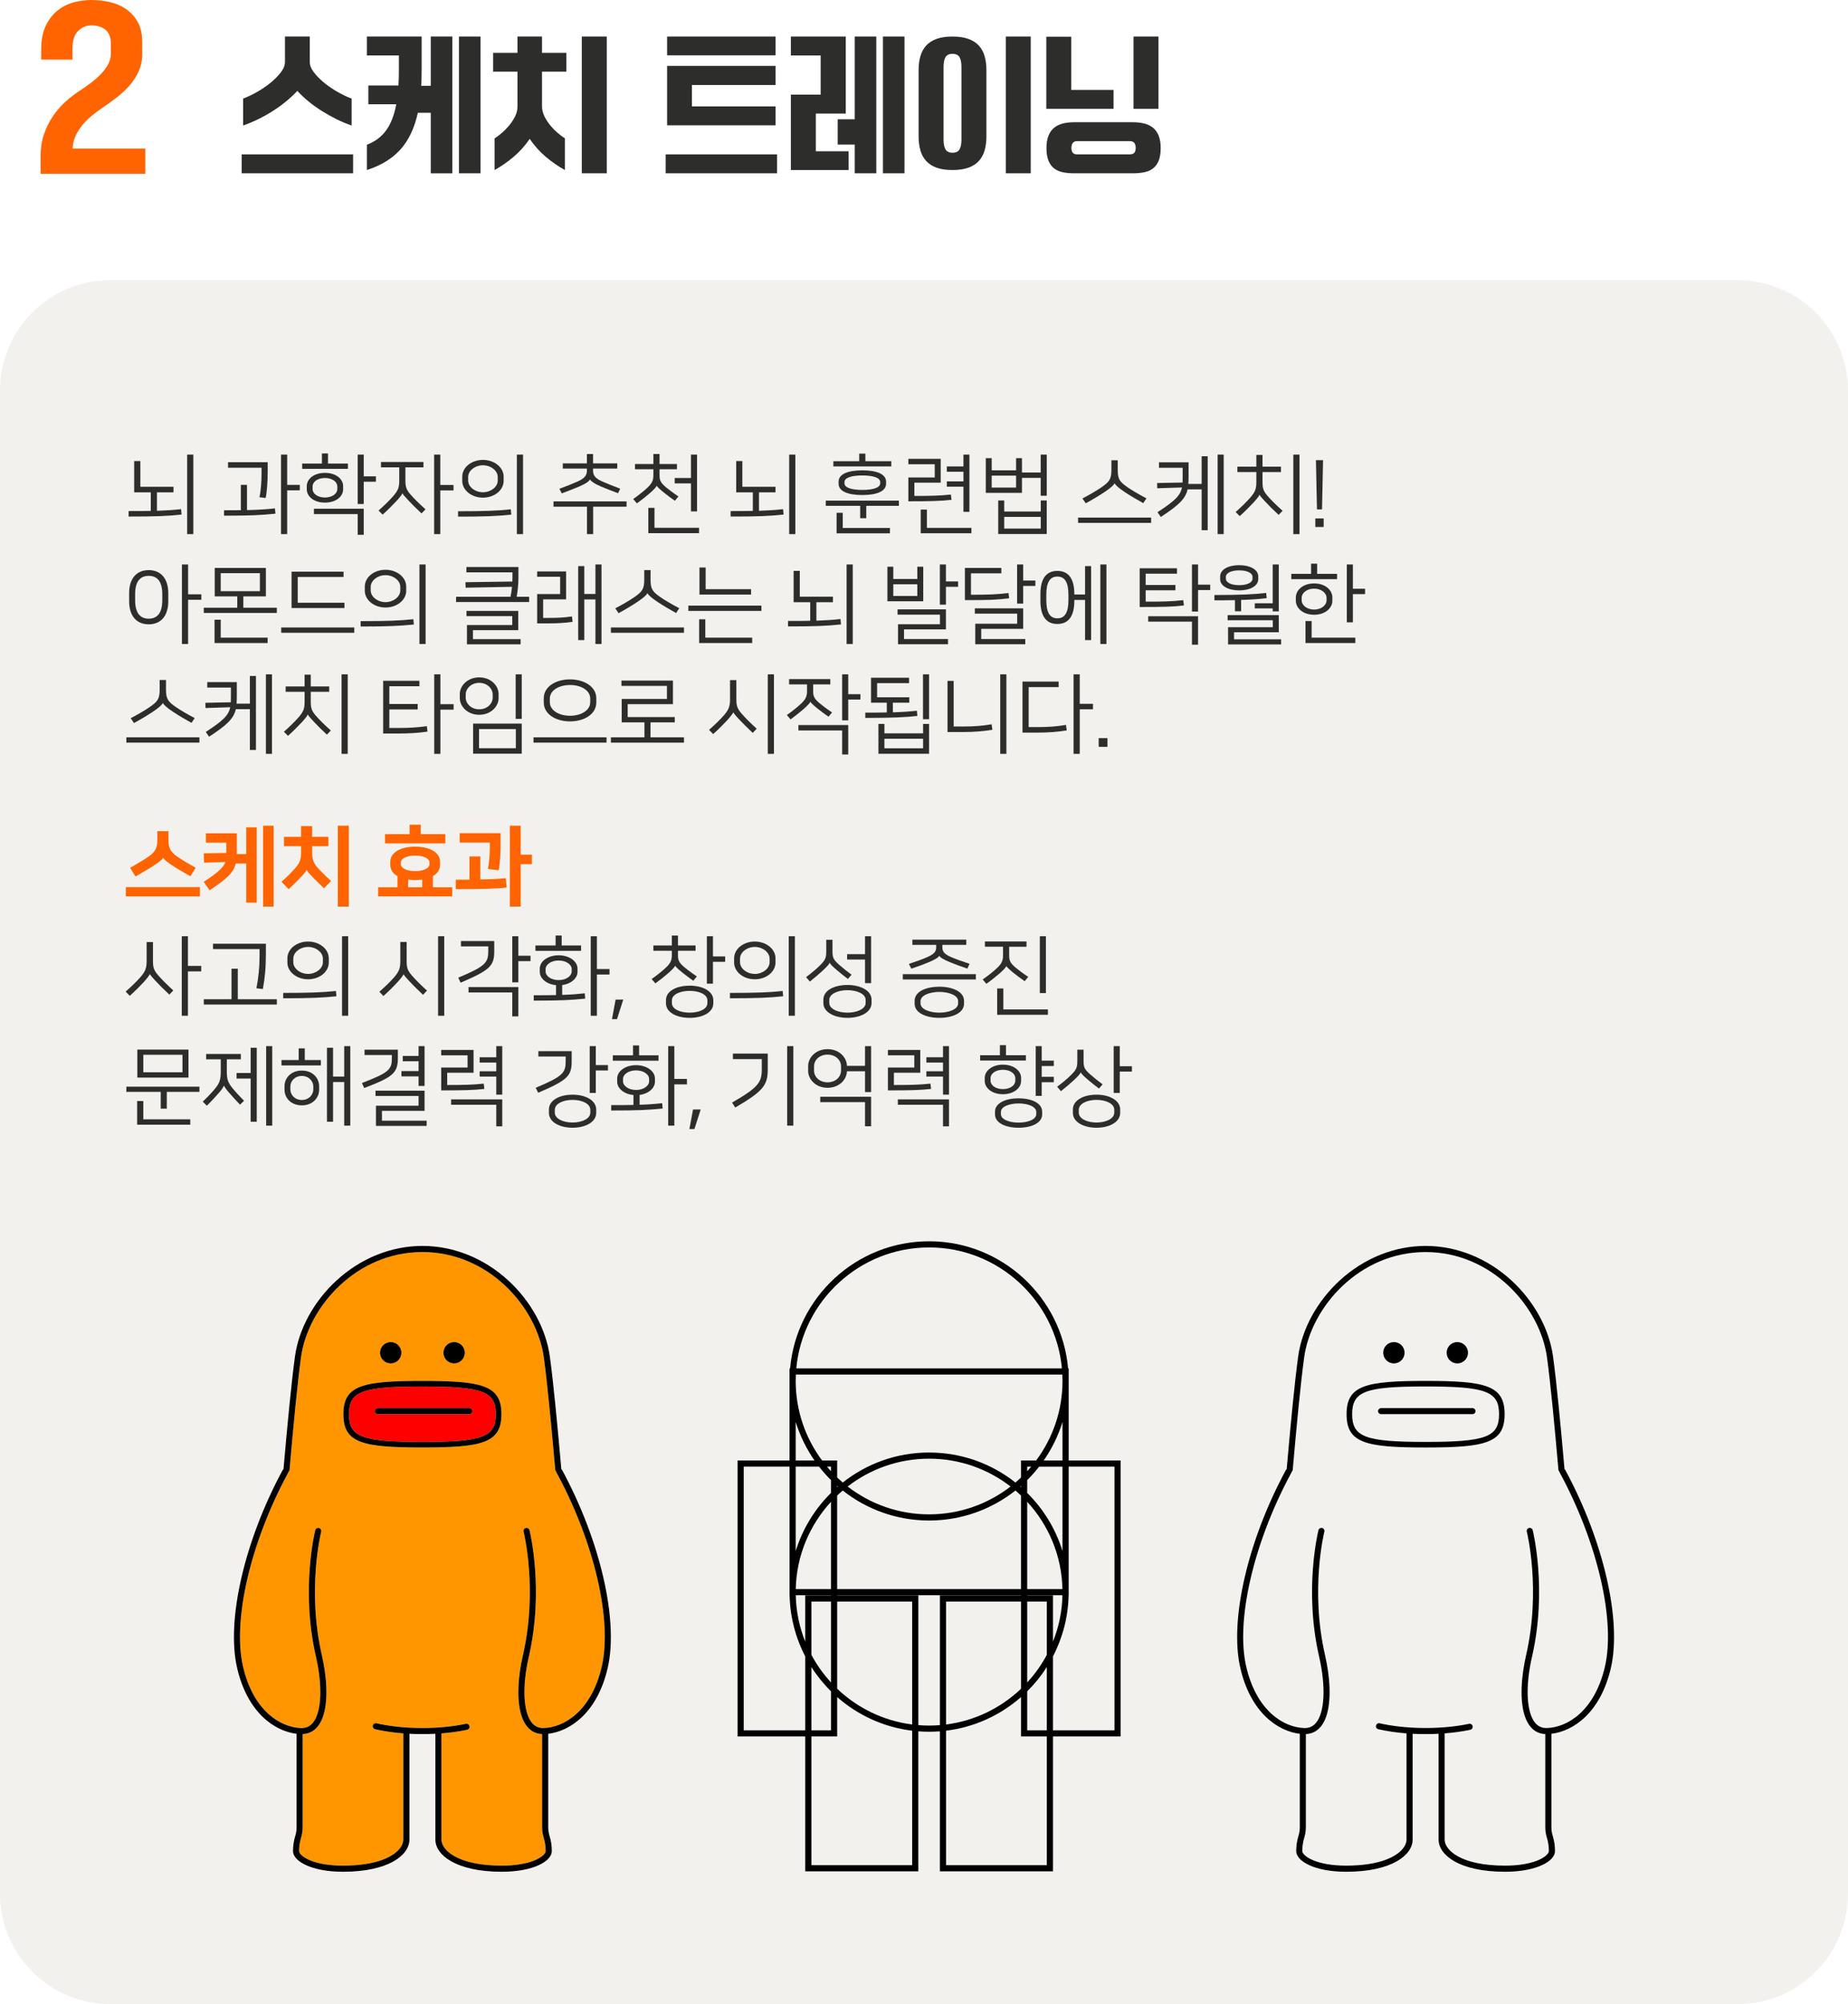 <svg xmlns="http://www.w3.org/2000/svg" id="Layer_2" data-name="Layer 2" viewBox="0 0 1699.37 1842.22"><defs><style>      .cls-1 {        fill: #ff6400;      }      .cls-2 {        fill: #ff9600;      }      .cls-3 {        fill: none;      }      .cls-4 {        fill: #f2f1ed;      }      .cls-5 {        fill: #2d2d2b;      }      .cls-6 {        fill: red;      }    </style></defs><g id="Layer_1-2" data-name="Layer 1"><path class="cls-4" d="m381.79,786.49c-8.32,0-13.12,3.04-13.12,6.08v2.08c0,3.04,4.8,6.08,13.12,6.08s13.12-3.04,13.12-6.08v-2.08c0-3.04-4.8-6.08-13.12-6.08Z"></path><path class="cls-4" d="m444.1,452.5c7.04,0,13.6-4.8,13.6-10.8v-3.2c0-6-6.56-10.8-13.6-10.8s-13.6,4.8-13.6,10.8v3.2c0,6,6.56,10.8,13.6,10.8Z"></path><path class="cls-4" d="m440.66,652.01c7.44,0,12.4-5.28,12.4-10.72v-2.88c0-5.36-4.96-10.72-12.4-10.72s-12.4,5.36-12.4,10.72v2.88c0,5.36,4.96,10.72,12.4,10.72Z"></path><rect class="cls-4" x="440.5" y="670.17" width="33.84" height="17.6"></rect><path class="cls-4" d="m375.31,808.49v7.12h12.96v-7.12c-2.08.32-4.24.48-6.48.48s-4.48-.16-6.48-.48Z"></path><path class="cls-4" d="m368.1,542.7v-3.2c0-6-6.56-10.8-13.6-10.8s-13.6,4.8-13.6,10.8v3.2c0,6,6.56,10.8,13.6,10.8s13.6-4.8,13.6-10.8Z"></path><path class="cls-4" d="m149.22,551.74v-5.52c0-12.16-4.96-16.88-12.48-16.88s-12.48,4.72-12.48,16.88v5.52c0,12.16,4.96,16.96,12.48,16.96s12.48-4.8,12.48-16.96Z"></path><rect class="cls-4" x="131.79" y="969.6" width="36" height="16.08"></rect><rect class="cls-4" x="202.98" y="526.86" width="36" height="16.56"></rect><path class="cls-4" d="m525.71,893v-2.24c0-3.92-4.8-7.84-12-7.84s-12,3.92-12,7.84v2.24c0,3.92,4.8,7.92,12,7.92s12-4,12-7.92Z"></path><path class="cls-4" d="m972.33,568.38c7.12,0,10.16-5.76,10.16-16.72v-4.96c0-10.96-3.04-16.72-10.16-16.72s-10.16,5.76-10.16,16.72v4.96c0,10.96,3.04,16.72,10.16,16.72Z"></path><rect class="cls-4" x="911.93" y="437.22" width="22.4" height="10.96"></rect><path class="cls-4" d="m680.5,881.24v3.2c0,6,6.56,10.8,13.6,10.8s13.6-4.8,13.6-10.8v-3.2c0-6-6.56-10.8-13.6-10.8s-13.6,4.8-13.6,10.8Z"></path><path class="cls-4" d="m526.51,1031.84c8.56,0,16.32-3.44,16.32-9.12v-2.56c0-5.68-7.76-9.12-16.32-9.12s-16.32,3.44-16.32,9.12v2.56c0,5.68,7.76,9.12,16.32,9.12Z"></path><path class="cls-4" d="m1008.34,1031.84c8.56,0,16.32-3.44,16.32-9.12v-2.56c0-5.68-7.76-9.12-16.32-9.12s-16.32,3.44-16.32,9.12v2.56c0,5.68,7.76,9.12,16.32,9.12Z"></path><path class="cls-4" d="m776.58,443.06v1.28c0,4,6.72,6,16.4,6s16.4-2,16.4-6v-1.28c0-4-6.72-6-16.4-6s-16.4,2-16.4,6Z"></path><path class="cls-4" d="m524.18,629.69c-10.48,0-18.56,5.12-18.56,12.4v3.44c0,7.28,8.08,12.4,18.56,12.4s18.56-5.12,18.56-12.4v-3.44c0-7.28-8.16-12.4-18.56-12.4Z"></path><path class="cls-4" d="m936.66,1031.92c9.04,0,16.24-3.12,16.24-7.76v-2.08c0-4.64-7.2-7.76-16.24-7.76s-16.24,3.12-16.24,7.76v2.08c0,4.64,7.2,7.76,16.24,7.76Z"></path><path class="cls-4" d="m863.78,911.8c-8.64,0-17.28,3.04-17.28,8.48v2.08c0,5.44,8.64,8.48,17.28,8.48s17.28-3.04,17.28-8.48v-2.08c0-5.44-8.64-8.48-17.28-8.48Z"></path><path class="cls-4" d="m1597.83,257.51H101.54c-56.08,0-101.54,45.46-101.54,101.54v1381.63c0,56.08,45.46,101.54,101.54,101.54h1496.29c56.08,0,101.54-45.46,101.54-101.54V359.05c0-56.08-45.46-101.54-101.54-101.54Zm-359.34,261.35h5.6v22.32h11.2v4.96h-11.2v25.92h-5.6v-53.2Zm-38,52h5.68v15.28h40.16v4.96h-45.84v-20.24Zm-8.88-18.64v-3.04c0-6.64,6.4-12.88,16.8-12.88s16.8,6.24,16.8,12.88v3.04c0,6.64-6.4,12.88-16.8,12.88s-16.8-6.24-16.8-12.88Zm25.04-129.24l-.96,45.28h-4.64l-.96-45.28h6.56Zm-7.12,53.6h7.68v7.84h-7.68v-7.84Zm-20.24-58.72h5.68v73.12h-5.68v-73.12Zm-1.84,109.64h18.16v-9.36h5.6v9.36h18.32v4.88h-42.08v-4.88Zm-49.6-93.56v-4.96h17.44v-10.8h5.68v10.8h16.96v4.96h-16.96v8.48c0,6.08.48,8.64,4.72,13.52,3.12,3.6,7.84,8.32,13.76,13.6l-3.68,3.76c-5.52-5.12-9.36-9.04-12.56-12.48-2.32-2.48-4.56-4.96-4.96-6h-.08c-.4,1.44-3.52,5.04-5.84,7.52-2.16,2.24-7.52,7.92-12.32,12.08l-3.76-3.76c5.04-4.48,9.6-8.88,13.28-13.04,5.04-5.68,5.76-8.72,5.76-14.8v-8.88h-17.44Zm16,125.32v-4.72h16.48v-35.68h5.6v43.12h-5.6v-2.72h-16.48Zm3.2-29.44v2.56c0,6.4-7.76,10.32-17.52,10.32s-17.52-3.92-17.52-10.32v-2.56c0-6.4,7.76-10.32,17.52-10.32s17.52,3.92,17.52,10.32Zm-37.36-111.96h5.6v73.12h-5.6v-73.12Zm-53.92,12.16v-5.04h27.2v14c0,2.16-.08,4.08-.24,5.84h12.24v-25.44h5.6v68h-5.6v-37.52h-12.88c-2,8.64-7.92,14.4-24.64,25.36l-3.04-4.4c16-10.4,20.96-15.28,22.48-22.72l-22.72.72-.16-4.8,23.44-.48c.08-1.52.08-3.12.08-4.88v-8.64h-21.76Zm-53.52,18.32c7.92-5.36,9.76-7.84,9.76-16.48v-8.8h5.84v8.8c0,8.64,1.76,11.12,9.68,16.48,3.76,2.56,9.84,6.16,16.72,9.76l-2.96,4.4c-5.68-3.12-12.16-6.96-16.96-10.16-5.76-3.84-8.64-6.48-9.36-8.08h-.08c-.64,1.6-3.6,4.32-9.36,8.16-4.8,3.2-11.36,7.12-17.12,10.24l-3.04-4.48c6.96-3.6,13.12-7.28,16.88-9.84Zm-20.88,27.44h67.2v4.88h-67.2v-4.88Zm-22.31,514.06v4.96h-11.12v12.56h-5.52v-45.76h5.52v13.36h11.12v4.96h-11.12v9.92h11.12Zm-143.44,25.68v-4.96h47.04v24.8h-5.52v-19.84h-41.52Zm-71.36-2.4v-4.96h46.8v27.12h-5.6v-22.16h-41.2Zm41.2-9.28v-19.12h-16.64c-.16,7.2-6.72,15.2-17.84,15.2s-17.84-8.16-17.84-15.44v-4.64c0-7.28,6.56-15.44,17.84-15.44s17.76,8.08,17.84,15.36h16.64v-18.16h5.6v42.24h-5.6Zm22.87-518.54v4.96h-49.04v-18.88h5.68v13.92h43.36Zm25.2,46.92v-11.28h5.44v31.76h-32.96v-31.76h5.44v11.28h22.08Zm37.52,2.24v4.96h-11.2v16.4h-5.6v-36.96h5.6v15.6h11.2Zm-11.2,25.68v18.4h-38.56v8.88h40.48v4.8h-46v-18.4h38.56v-8.8h-38.96v-4.88h44.48Zm5.05,319.75c3.92,1.68,10,3.92,16.72,6.08l-2.08,4.4c-6.56-2.16-12.08-4.24-16.24-6-4.96-2-8.64-4.08-9.52-5.76h-.08c-.88,1.76-4.56,3.76-9.52,5.84-4.56,1.92-9.6,3.84-16.16,6l-2.24-4.4c7.28-2.4,12.72-4.4,16.72-6.16,6.56-2.88,8.4-5.12,8.4-9.28v-2.08h-21.92v-4.8h49.6v4.8h-22v2.08c0,4.16,1.76,6.48,8.32,9.28Zm-20.57-218.75h-5.6v-41.28h5.6v41.28Zm-75.35,220.91v-4.96h16.48v-16.48h5.6v43.12h-5.6v-21.68h-16.48Zm5.19-363.19v73.12h-5.68v-73.12h5.68Zm-9.76,101h5.6v18.24h11.2v4.96h-11.2v19.12h-5.6v-42.32Zm5.6,46.64v27.04h-5.6v-22.08h-40.24v-4.96h45.84Zm-25.83,220.75c5.04-5.04,5.6-7.12,5.6-13.12v-10.24h5.76v10.08c0,5.92.48,7.84,5.84,12.64,3.92,3.44,8.16,6.8,11.68,9.36l-3.36,3.92c-4.24-3.2-7.76-6.08-10.48-8.4-3.68-3.12-5.84-5.28-6.24-6.56h-.08c-.24,1.36-2.72,3.84-6.24,7.2-2.8,2.64-7.52,6.64-11.92,10.16l-3.52-4.08c4.32-3.2,9.36-7.36,12.96-10.96Zm25.12,48.4c-12,0-22.16-5.2-22.16-13.6v-3.12c0-8.64,10.16-13.52,22.16-13.52s22.16,5.12,22.16,13.52v3.12c0,8.4-10.16,13.6-22.16,13.6Zm16.39-275.71v-4.88c7.76,0,14.24,0,19.76-.16v-8.96h-14.48v-22.96h34.96v4.96h-29.36v13.04h29.6v4.96h-15.12v8.88c9.6-.32,15.92-.8,22.08-1.52l.48,4.8c-9.68,1.2-22.8,1.84-47.92,1.84Zm12.08,5.52h5.52v8.64h35.52v-8.64h5.52v27.44h-46.56v-27.44Zm8.72,315.83h24.24v-11.2h-24.24v-4.96h29.76v20.96h-24.24v11.28c13.76,0,23.84-.16,33.6-1.28l.56,4.88c-9.84,1.12-19.44,1.36-39.68,1.36v-21.04Zm50.64,24.96v-16.64h-15.28v-4.88h15.28v-8h-15.28v-4.88h15.28v-10.24h5.52v44.64h-5.52Zm-3.36-70.6c-12,0-22.72-4.48-22.72-12.96v-2.72c0-8.64,10.72-12.96,22.72-12.96s22.72,4.48,22.72,12.96v2.72c0,8.48-10.72,12.96-22.72,12.96Zm-33.6-35.28v-4.88h67.2v4.88h-67.2Zm56.71-227.47h-15.6v-47.04h5.68v41.92h10.48c7.68,0,15.68-.48,24.4-2l.72,5.04c-8.56,1.52-18.08,2.08-25.68,2.08Zm70.16-202.71v-10.16h5.52v30.88h-44.64v-30.88h5.52v10.16h33.6Zm-23.27,419.14c2.56,2.16,7.04,5.52,11.76,8.64l-3.28,4c-3.28-2.32-7.2-5.2-9.6-7.12-3.76-3.04-6.88-5.76-7.2-6.8h-.08c-.32,1.2-2.88,3.84-6.24,6.8-2.8,2.48-8.24,6.8-12.08,9.52l-3.44-4c4.96-3.44,10-7.36,13.92-11.2,3.92-3.84,4.8-6.64,4.8-10.96v-7.92h-16.64v-4.88h38.24v4.88h-15.92v7.68c0,4.72.56,6.88,5.76,11.36Zm29.84,38.56v4.96h-46.64v-24.24h5.68v19.28h40.96Zm-7.44-15.04v-52.24h5.6v52.24h-5.6Zm-30.73-219.87h-5.68v-73.12h5.68v73.12Zm-28.64-100.76v-18.88h38.56v-9.28h-38.96v-4.88h44.48v18.88h-38.56v9.36h40.48v4.8h-46Zm44.08-53.6v16.24h-5.6v-36h5.6v14.8h11.2v4.96h-11.2Zm-20.08-16.56v4.96h-27.92v19.68c16.08,0,23.04-.24,34.48-1.6l.64,4.88c-11.92,1.44-18.32,1.68-40.72,1.68v-29.6h33.52Zm-19.52,447.94h18.16v-9.28h5.6v9.28h18.32v4.88h-42.08v-4.88Zm4.24,20.8c0-6.56,6.88-12.16,16.72-12.16s16.72,5.6,16.72,12.16v2.88c0,6.56-6.88,12.16-16.72,12.16s-16.72-5.6-16.72-12.16v-2.88Zm9.44,30.96c0-7.2,8.72-12.16,21.68-12.16s21.68,4.96,21.68,12.16v2.72c0,7.2-8.72,12.16-21.68,12.16s-21.68-4.96-21.68-12.16v-2.72Zm38.95-348.31h-13.68v-46.96h33.28v5.12h-27.6v36.72h9.44c8.16,0,15.92-.48,24.88-2l.72,5.04c-8.48,1.52-18.08,2.08-27.04,2.08Zm31.12,314.54c5.04-5.04,5.6-7.12,5.6-13.12v-10h5.76v9.84c0,5.92.48,7.84,5.84,12.64,3.92,3.44,8.16,6.8,11.68,9.36l-3.36,3.92c-4.24-3.2-7.76-6.08-10.48-8.4-3.68-3.12-5.84-5.28-6.24-6.56h-.08c-.24,1.36-2.72,3.84-6.24,7.2-2.8,2.64-7.52,6.64-11.92,10.16l-3.52-4.08c4.32-3.2,9.36-7.36,12.96-10.96Zm20-341.03v5.04h-12.16v40.96h-5.68v-73.12h5.68v27.12h12.16Zm-18.48,372.95c0-8.56,9.76-13.68,21.76-13.68s21.76,5.28,21.76,13.68v3.04c0,8.4-9.76,13.68-21.76,13.68s-21.76-5.28-21.76-13.68v-3.04Zm31.83-333.43h-8.08v-8h8.08v8Zm-6.56-94.52v-73.12h5.6v73.12h-5.6Zm-23.92-45.92v.4h9.84v-26.08h5.6v68h-5.6v-36.88h-9.84v.8c0,13.68-5.04,21.28-15.6,21.28s-15.6-7.6-15.6-21.28v-6.24c0-13.68,5.04-21.28,15.6-21.28s15.6,7.6,15.6,21.28Zm-81.44-124.92h5.44v11.2h22.4v-11.2h5.44v13.2h17.2v-16.48h5.6v37.84h-5.6v-16.4h-17.2v13.76h-33.28v-31.92Zm-13.2,69.04h-46.64v-21.76h5.68v16.8h40.96v4.96Zm-22.64-47.68h15.28v-8.88h-15.28v-4.88h15.28v-10.88h5.52v52.64h-5.52v-23.12h-15.28v-4.88Zm-35.36-3.6h24.24v-12.16h-24.24v-4.96h29.76v21.92h-24.24v12.16c13.76,0,23.84-.16,33.6-1.28l.56,4.88c-9.84,1.12-19.44,1.36-39.68,1.36v-21.92Zm-68.96-14.96h23.76v-6.96h5.68v6.96h23.84v4.8h-53.28v-4.8Zm48.48,18.8v1.92c0,6.96-8.64,10.4-21.84,10.4s-21.84-3.44-21.84-10.4v-1.92c0-6.96,8.64-10.4,21.84-10.4s21.84,3.44,21.84,10.4Zm-55.44,17.44h67.2v4.8h-30v11.36h-5.6v-11.36h-31.6v-4.8Zm-33.68-42.32h5.68v73.12h-5.68v-73.12Zm-1.04,152.92c7.84,0,14.48,0,20.4-.16v-17.04h-15.28v-28.8h5.68v23.68h30.48v5.12h-15.2v16.96c8.56-.32,15.36-.72,22.16-1.52l.48,4.96c-13.04,1.44-24.24,1.84-48.72,1.84v-5.04Zm12.64,75.4c3.92-3.84,4.8-6.64,4.8-10.96v-6.08h-16.48v-4.88h37.92v4.88h-15.76v5.84c0,4.72.56,6.88,5.76,11.36,2.56,2.16,7.04,5.52,11.6,8.56l-3.28,3.92c-3.28-2.24-7.04-5.04-9.44-6.96-3.76-3.04-6.88-5.76-7.2-6.8h-.08c-.32,1.2-2.88,3.84-6.24,6.8-2.8,2.48-8.24,6.8-11.92,9.44l-3.44-4c4.72-3.36,9.84-7.28,13.76-11.12Zm-11.99,287.55v-73.12h5.68v73.12h-5.68Zm4.24,27.88v73.12h-5.68v-73.12h5.68Zm-57.69-491.82c7.84,0,14.48,0,20.4-.16v-17.04h-15.28v-28.8h5.68v23.68h30.48v5.12h-15.2v16.96c8.56-.32,15.36-.72,22.16-1.52l.48,4.96c-13.04,1.44-24.24,1.84-48.72,1.84v-5.04Zm19.84,116.36v4.96h-48.8v-21.84h5.68v16.88h43.12Zm-58.72-24.56v-4.88h67.2v4.88h-67.2Zm-69.43,408.5h18.56v-9.12h5.6v9.12h17.84v4.96h-42v-4.96Zm-.8-33.24l3.36-18h7.04l-5.76,18h-4.64Zm39.92-32.88l-3.44-4c4.72-3.36,9.84-7.28,13.76-11.12s4.8-6.64,4.8-10.8v-4.08h-16.96v-4.88h16.96v-9.12h5.68v9.12h16.16v4.88h-16.16v3.84c0,4.56.56,6.72,5.76,11.2,2.56,2.16,7.04,5.52,11.6,8.56l-3.28,4c-3.2-2.24-7.04-5.12-9.44-7.04-3.76-3.04-6.88-5.76-7.2-6.8h-.08c-.32,1.2-2.88,3.84-6.24,6.8-2.8,2.48-8.24,6.8-11.92,9.44Zm5.28-354.62c3.76,2.56,9.84,6.16,16.72,9.76l-2.96,4.4c-5.68-3.12-12.16-6.96-16.96-10.16-5.76-3.84-8.64-6.48-9.36-8.08h-.08c-.64,1.6-3.6,4.32-9.36,8.16-4.8,3.2-11.36,7.12-17.12,10.24l-3.04-4.48c6.96-3.6,13.12-7.28,16.88-9.84,7.92-5.36,9.76-7.84,9.76-16.48v-8.8h5.84v8.8c0,8.64,1.76,11.12,9.68,16.48Zm21.04,27.44v4.88h-67.2v-4.88h67.2Zm84.16,304.14v3.84c0,8.64-8.64,15.44-19.04,15.44s-19.04-6.8-19.04-15.44v-3.84c0-8.72,8.64-15.44,19.04-15.44s19.04,6.8,19.04,15.44Zm-7.13-187.95v-73.12h5.68v73.12h-5.68Zm-62.8-171.32h5.68v19.92h41.76v4.96h-47.44v-24.88Zm-.4-31.56h-46.64v-23.28h5.68v18.32h40.96v4.96Zm-7.44-72.24h5.6v52.24h-5.6v-25.76h-14.96v-4.96h14.96v-21.52Zm-51.44,13.52v-4.88h16.88v-9.2h5.68v9.2h16v4.88h-16v5.2c0,4.56.56,6.72,5.76,11.2,2.56,2.16,7.04,5.52,11.6,8.56l-3.28,4c-3.2-2.24-7.04-5.12-9.44-7.04-3.76-3.04-6.88-5.76-7.2-6.8h-.08c-.32,1.2-2.88,3.84-6.24,6.8-2.8,2.48-8.24,6.8-11.92,9.44l-3.44-4c4.72-3.36,9.84-7.28,13.76-11.12,3.92-3.84,4.8-6.64,4.8-10.8v-5.44h-16.88Zm-66.4-.64v-4.8h22.16v-8.56h5.68v8.56h22.24v4.8h-22.24v1.92c0,4.4,2,7.04,8.48,9.92,3.92,1.76,9.92,4.16,16.48,6.64l-2,4.16c-6.08-2.24-12-4.56-16.24-6.4-4.96-2.16-8.32-4.24-9.52-6.16h-.08c-1.2,2.08-4.56,4.08-9.52,6.24-4.24,1.84-10,4.08-16.4,6.48l-2.16-4.24c5.68-2.08,12.96-4.96,16.8-6.72,6.32-2.88,8.48-5.52,8.48-9.92v-1.92h-22.16Zm-8.56,30.16h67.2v4.88h-30.72v25.2h-5.68v-25.2h-30.8v-4.88Zm25.37,408.18v4.96h-42v-4.96h18.56v-9.12h5.6v9.12h17.84Zm-38,24.32v-3.04c0-6.56,7.2-12.24,17.36-12.24s17.36,5.76,17.36,12.24v3.04c0,5.68-5.68,10.96-14.08,12.08v9.04c7.84-.24,14.16-.72,20.72-1.44l.48,4.88c-13.2,1.36-22.88,1.84-47.36,1.84v-4.96c8.08,0,14.72,0,20.48-.16v-9.12c-8.88-.8-14.96-6.24-14.96-12.16Zm-1.28,77.8v-4.96h30.64v9.52c0,13.44-4.08,17.28-30.8,28.72l-2.32-4.56c25.36-10.64,27.6-13.84,27.6-24.64v-4.08h-25.12Zm9.68,48.72c0-8.56,9.76-13.68,21.76-13.68s21.76,5.28,21.76,13.68v3.04c0,8.4-9.76,13.68-21.76,13.68s-21.76-5.28-21.76-13.68v-3.04Zm43.12-35.92v20.64h-5.6v-43.04h5.6v17.44h11.2v4.96h-11.2Zm1.04-88.2v37.92h-5.68v-73.12h5.68v30.16h11.6v5.04h-11.6Zm-1.37-303.82v-40.96h-10.24v37.36h-5.6v-68h5.6v25.6h10.24v-27.12h5.6v73.12h-5.6Zm.8,49.88v3.92c0,10.56-10.96,17.36-24.16,17.36s-24.16-6.8-24.16-17.36v-3.92c0-10.56,10.88-17.36,24.16-17.36s24.16,6.8,24.16,17.36Zm-54.4-95.8h21.12v-15.92h-21.12v-4.88h26.64v25.68h-21.12v17.04h5.6c6.88,0,12.8-.16,20.88-1.36l.64,4.96c-8.32,1.28-15.68,1.44-22.64,1.44h-10v-26.96Zm-3.36,131.72h67.2v4.88h-67.2v-4.88Zm-59.75,234.51v-4.96h45.84v26.96h-5.6v-22h-40.24Zm-16,103.24v-4.96h47.04v24.8h-5.52v-19.84h-41.52Zm-69.52-8.08v-4.88h45.12v18.56h-39.2v9.04h41.12v4.8h-46.64v-18.56h39.2v-8.96h-39.6Zm-56.65-534.86v-4.96h45.84v24h-5.6v-19.04h-40.24Zm17.61,522.06v36.48h-5.6v-68h5.6v26.48h10.24v-28h5.6v73.12h-5.6v-40.08h-10.24Zm-47.44-15.28v-4.96h15.84v-10.72h5.6v10.72h14.8v4.96h-36.24Zm34.64,19.04v3.36c0,7.12-5.68,14.32-15.92,14.32s-15.92-7.12-15.92-14.32v-3.36c0-7.2,5.68-14.32,15.92-14.32s15.92,7.12,15.92,14.32Zm-30.81-362.47v-4.96h17.44v-10.8h5.68v10.8h16.96v4.96h-16.96v8.48c0,6.08.48,8.64,4.72,13.52,3.12,3.6,7.84,8.32,13.76,13.6l-3.68,3.76c-5.52-5.12-9.36-9.04-12.56-12.48-2.32-2.48-4.56-4.96-4.96-6h-.08c-.4,1.44-3.52,5.04-5.84,7.52-2.16,2.24-7.52,7.92-12.32,12.08l-3.76-3.76c5.04-4.48,9.6-8.88,13.28-13.04,5.04-5.68,5.76-8.72,5.76-14.8v-8.88h-17.44Zm-1.51,141.91v-8.64h15.68v-9.84h10.24v9.84h14.96v8.64h-14.96v6.16c0,6.24,1.52,9.92,5.84,14.56,2.88,3.12,7.52,7.68,11.52,11.28l-6.48,6.72c-3.36-3.2-6.96-6.72-9.92-9.76-3.2-3.28-5.44-5.76-5.92-7.04h-.16c-.72,1.52-3.44,4.64-6.08,7.36-2.96,3.12-6,6.16-10.4,10.24l-6.64-6.8c4.32-3.84,8.4-7.84,11.84-11.6,4.72-5.28,6.16-8.56,6.16-14.96v-6.16h-15.68Zm41.2,103.08v3.84c0,8.64-8.64,15.44-19.04,15.44s-19.04-6.8-19.04-15.44v-3.84c0-8.72,8.64-15.44,19.04-15.44s19.04,6.8,19.04,15.44Zm-41.92,36.72v-4.96c23.28,0,36.08-.4,48.48-1.76l.48,4.88c-13.2,1.36-24.48,1.84-48.96,1.84Zm60.32-158.68v74.4h-10.16v-74.4h10.16Zm-6.65-65.99v-73.12h5.68v73.12h-5.68Zm6.09,167.63v73.12h-5.68v-73.12h5.68Zm-61.61-278.94v-4.88h67.2v4.88h-67.2Zm57.36-56.16v4.88h-42.16v23.68h42.96v4.88h-48.64v-33.44h47.84Zm-33.84-75.72v-2.88c0-6.56,6.48-12.24,16.72-12.24s16.72,5.68,16.72,12.24v2.88c0,6.56-6.48,12.24-16.72,12.24s-16.72-5.68-16.72-12.24Zm49.52,121.16c23.28,0,36.08-.4,48.48-1.76l.48,4.88c-13.2,1.36-24.48,1.84-48.96,1.84v-4.96Zm3.84-27.92v-3.84c0-8.72,8.64-15.44,19.04-15.44s19.04,6.8,19.04,15.44v3.84c0,8.64-8.64,15.44-19.04,15.44s-19.04-6.8-19.04-15.44Zm-.23,426.82v-4.96h30.64v7.68c0,13.68-4.32,17.44-30.96,27.6l-2.08-4.64c25.36-9.76,27.52-12.48,27.52-23.28v-2.4h-25.12Zm35.12,5.68v-4.88h14.56v-9.04h5.52v36.64h-5.52v-8.8h-15.76v-4.88h15.76v-9.04h-14.56Zm18.64-61.08c-5.04-4.8-9.52-9.2-12.72-12.64-2.4-2.56-4.72-5.2-5.12-6.24h-.08c-.24,1.04-3.28,4.8-5.68,7.44-2.8,3.04-8.08,8.4-12.8,12.56l-3.76-3.92c5.28-4.64,9.68-8.88,13.44-13.12,5.04-5.76,5.84-8.88,5.84-15.2v-17.44h5.84v17.04c0,6.16.48,8.8,4.8,13.76,3.2,3.68,7.92,8.48,13.92,13.92l-3.68,3.84Zm-41.28-90.44v-8.4h17.76v-10.24c-4.16-2.4-6.56-5.92-6.56-10.24v-3.04c0-8.64,9.76-13.84,22.88-13.84s22.88,5.2,22.88,13.84v3.04c0,4.32-2.48,7.84-6.56,10.24v10.24h17.76v8.4h-68.16Zm61.84-57.2v8.48h-55.52v-8.48h22.64v-8.72h10.24v8.72h22.64Zm-6.72,93.8h5.68v73.12h-5.68v-73.12Zm2.88,120.68h24.24v-11.2h-24.24v-4.96h29.76v20.96h-24.24v11.28c13.76,0,23.84-.16,33.6-1.28l.56,4.88c-9.84,1.12-19.44,1.36-39.68,1.36v-21.04Zm18.16-111.32v-4.96h30.64v9.52c0,13.52-4.24,17.36-30.96,28.8l-2.16-4.64c25.28-10.56,27.6-13.84,27.6-24.64v-4.08h-25.12Zm32.48,136.28v-16.64h-15.28v-4.88h15.28v-8h-15.28v-4.88h15.28v-10.24h5.52v44.64h-5.52Zm14.72-103.24v-42.4h5.6v17.92h11.2v4.96h-11.2v19.52h-5.6Zm7.76-108.6v38.96h-10v-74.4h10v26.64h10.32v8.8h-10.32Zm-56.16-19.84v-8.72h37.68v11.6c0,6.64-.4,15.36-1.76,22.48l-9.92-1.2c1.36-7.2,1.76-14.32,1.76-19.84v-4.32h-27.76Zm56.08-187.07v4.8h-49.36v-17.76h41.68v-8.16h-42.08v-4.8h47.6v17.68h-41.68v8.24h43.84Zm1.04,32.35v40.96h-5.6v-40.96h5.6Zm-39.12,2.8c10.96,0,17.84,7.92,17.84,15.2v4c0,7.28-6.88,15.2-17.84,15.2s-17.84-7.92-17.84-15.2v-4c0-7.28,6.88-15.2,17.84-15.2Zm-5.6,70.16v-27.68h44.72v27.68h-44.72Zm40.24-274.96h5.68v73.12h-5.68v-73.12Zm-50.24,20.32c0-8.72,8.64-15.44,19.04-15.44s19.04,6.8,19.04,15.44v3.84c0,8.64-8.64,15.44-19.04,15.44s-19.04-6.8-19.04-15.44v-3.84Zm-3.84,31.76c23.28,0,36.08-.4,48.48-1.76l.48,4.88c-13.2,1.36-24.48,1.84-48.96,1.84v-4.96Zm-1.84,78.6h50.08c.64-2.88,1.04-6.08,1.36-9.12l-42.64.8-.16-5.04,43.12-.64c.08-.96.08-1.92.08-2.8v-5.6h-42.32v-4.96h47.84v10.32c0,5.2-.64,11.68-1.6,17.04h11.44v4.88h-67.2v-4.88Zm-.23,260.03h12.56v-21.28h10v21.12c10.48-.16,17.6-.56,23.44-1.2l.72,8.64c-8.8,1.12-22.4,1.44-46.72,1.44v-8.72Zm-2-156.23h-12.16v40.64h-5.68v-73.12h5.68v27.44h12.16v5.04Zm-17.92-234.47h5.68v27.92h12.16v5.04h-12.16v40.16h-5.68v-73.12Zm-6.08,254.63c-8.56,1.36-17.84,1.76-26.32,1.76h-14.48v-48.48h33.36v5.04h-27.68v16.32h26.08v5.04h-26.08v16.96h10.24c7.44,0,15.68-.4,24.24-1.68l.64,5.04Zm-1.76-80.52h-5.68v-73.12h5.68v73.12Zm-41.04-162.36v-4.96h39.04v4.96h-16.56v11.44c0,6.08.48,8.64,4.72,13.52,3.12,3.6,7.84,8.32,13.76,13.6l-3.68,3.76c-5.52-5.12-9.36-9.04-12.56-12.48-2.32-2.48-4.56-4.96-4.96-6h-.08c-.4,1.44-3.52,5.04-5.84,7.52-2.16,2.24-7.52,7.92-12.32,12.08l-3.76-3.76c5.04-4.48,9.6-8.88,13.28-13.04,5.04-5.68,5.76-8.72,5.76-14.8v-11.84h-16.8Zm-21.44-11.76h5.6v20h11.2v4.96h-11.2v20.48h-5.6v-45.44Zm-51.04,8.24h18.16v-9.28h5.6v9.28h18.32v4.88h-42.08v-4.88Zm-19.44-8.24h5.68v27.84h11.6v5.04h-11.6v40.24h-5.68v-73.12Zm-71.04,505.54v-4.88h25.52v-28.08h5.76v28.08h35.92v4.88h-67.2Zm62.96,38.2v73.12h-5.6v-73.12h5.6Zm-32.8,29.84v-5.12h12.96v-23.2h5.6v68h-5.6v-39.68h-12.96Zm-.65-339.58c-2,8.64-7.92,14.4-24.64,25.36l-3.04-4.4c16-10.4,20.96-15.28,22.48-22.72l-22.72.72-.16-4.8,23.44-.48c.08-1.52.08-3.12.08-4.88v-8.64h-21.76v-5.04h27.2v14c0,2.16-.08,4.08-.24,5.84h12.24v-25.44h5.6v68h-5.6v-37.52h-12.88Zm-19.6-60.76v-21.44h5.68v16.48h43.12v4.96h-48.8Zm52.8,28.75v73.12h-5.6v-73.12h5.6Zm-8.15,139.11h9.68v74.4h-9.68v-74.4Zm2.56,108.52v8.64c0,13.44-.88,22.72-2.8,33.04l-5.92-.72c1.84-9.84,2.88-18.64,2.88-29.36v-6.64h-42.8v-4.96h48.64Zm-34.81-442.58h36.48v8.88c0,7.68-.64,18.8-1.92,24l-5.68-.72c1.44-6.48,1.92-15.36,1.92-22.16v-4.96h-30.8v-5.04Zm-3.68,44.16c5.84,0,10.88,0,15.44-.08v-23.28h5.68v23.2c10.32-.24,17.76-.72,25.68-1.6l.48,4.88c-13.2,1.36-22.8,1.84-47.28,1.84v-4.96Zm-18.64,89.56h30.8v-10.4h-20.72v-26.16h47.04v26.16h-20.72v10.4h30.8v4.8h-67.2v-4.8Zm.33,234.43l-.4-8.64,20.8-.4v-9.36h-18.8v-8.64h28.48v19.04h8.64v-24.56h9.68v69.28h-9.68v-36h-9.6c-2.24,8.88-8.88,14.4-24.08,24.64l-5.44-7.76c12.88-8.48,18.08-13.12,19.92-18.24l-19.52.64Zm-15.6-375.19h5.68v73.12h-5.68v-73.12Zm-53.84,51.92c7.84,0,14.48,0,20.4-.16v-17.04h-15.28v-28.8h5.68v23.68h30.48v5.12h-15.2v16.96c8.56-.32,15.36-.72,22.16-1.52l.48,4.96c-13.04,1.44-24.24,1.84-48.72,1.84v-5.04Zm18.8,180.55c7.92-5.36,9.76-7.84,9.76-16.48v-8.8h5.84v8.8c0,8.64,1.76,11.12,9.68,16.48,3.76,2.56,9.84,6.16,16.72,9.76l-2.96,4.4c-5.68-3.12-12.16-6.96-16.96-10.16-5.76-3.84-8.64-6.48-9.36-8.08h-.08c-.64,1.6-3.6,4.32-9.36,8.16-4.8,3.2-11.36,7.12-17.12,10.24l-3.04-4.48c6.96-3.6,13.12-7.28,16.88-9.84Zm-18.32-97.64v-7.52c0-13.28,6.72-21.12,18-21.12s18,7.92,18,21.2v7.44c0,13.36-6.72,21.2-18,21.2s-18-7.84-18-21.2Zm-2.56,125.08h67.2v4.88h-67.2v-4.88Zm46.89,109.67c4.64,3.2,11.04,6.96,16.88,10.24l-4.88,7.84c-7.68-4.32-13.36-7.76-17.68-10.64-4-2.72-6.48-4.64-7.28-6.4h-.08c-.8,1.84-3.76,3.84-7.76,6.56-4.32,2.88-10,6.32-17.68,10.64l-4.96-8c5.84-3.28,12.24-7.04,16.88-10.24,6.32-4.32,8.16-8.24,8.16-15.2v-8.24h10.24v8.24c0,6.96,1.84,10.88,8.16,15.2Zm-47.36,28h68.16v8.56h-68.16v-8.56Zm13.28,82.92c5.04-5.76,5.84-8.88,5.84-15.2v-17.2h5.84v16.8c0,6.16.48,8.8,4.8,13.76,3.2,3.68,7.92,8.48,13.92,13.92l-3.68,3.84c-5.04-4.8-9.52-9.2-12.72-12.64-2.4-2.56-4.72-5.2-5.12-6.24h-.08c-.24,1.04-3.28,4.8-5.68,7.44-2.8,3.04-8.08,8.4-12.8,12.56l-3.76-3.92c5.28-4.64,9.68-8.88,13.44-13.12Zm44.32,66.44v25.76h-47.04v-25.76h47.04Zm1.68,69.04h-48.88v-21.76h5.68v16.8h43.2v4.96Zm8.4-30.16h-30v15.44h-5.6v-15.44h-31.6v-4.8h67.2v4.8Zm1.68-110.76h-12.24v40.8h-5.68v-73.12h5.68v27.28h12.24v5.04Zm.07-341.58h-12.16v40.64h-5.68v-73.12h5.68v27.44h12.16v5.04Zm20.8,446.58h-.08c-.24.88-1.6,3.12-4,6-2.96,3.44-6.64,7.52-11.68,12.48l-3.76-3.76c4.72-4.48,9.52-9.6,11.92-12.72,3.84-4.88,4.64-8.16,4.64-15.28v-10.88h-13.44v-4.96h31.92v4.96h-12.88v10.88c0,7.44.88,10.08,4.88,15.2,2.64,3.28,6.48,7.52,10.96,12l-3.68,3.6c-3.52-3.52-7.76-8.4-10.48-11.44-2.32-2.64-4-5.2-4.32-6.08Zm352.89,535.21c-9.51,41.29-34.54,58.19-54.72,60.62v85.96c0,2.48.36,4.95,1.07,7.33,1.6,5.39,2.23,9.47,2.23,14.57,0,9.31-17.18,18.95-45.93,18.95-42,0-61.13-15.34-61.13-29.59v-97.25c-3.9.2-7.88.31-11.93.31s-8.03-.1-11.93-.3v97.24c0,14.25-19.13,29.59-61.13,29.59-28.75,0-45.93-9.63-45.93-18.95,0-5.1.62-9.18,2.23-14.57.71-2.38,1.07-4.85,1.07-7.33v-85.96c-20.19-2.43-45.21-19.32-54.72-60.62-10.08-43.76,6.77-116.83,41.92-181.83.19-.36.45-.65.76-.88,3.46-39.79,7.41-80.92,10.55-103.6,3.5-25.23,17.4-50.65,38.14-69.72,22.31-20.52,50.38-31.82,79.04-31.82s56.73,11.3,79.04,31.82c20.74,19.07,34.64,44.49,38.14,69.72,3.14,22.67,7.09,63.8,10.55,103.6.3.23.56.53.76.88,35.15,65,52,138.07,41.92,181.83Zm2.94-855.36h30.8v-13.76h-20.88v-21.52h41.6v-12h-41.84v-4.88h47.36v21.68h-41.6v11.84h43.28v4.88h-22.32v13.76h30.8v4.88h-67.2v-4.88Zm.25,343.03v-4.96c8.08,0,14.72,0,20.48-.16v-9.12c-8.88-.8-14.96-6.24-14.96-12.16v-3.04c0-6.56,7.2-12.24,17.36-12.24s17.36,5.76,17.36,12.24v3.04c0,5.68-5.68,10.96-14.08,12.08v9.04c7.84-.24,14.16-.72,20.72-1.44l.48,4.88c-13.2,1.36-22.88,1.84-47.36,1.84Zm69.68-24h-11.6v37.92h-5.68v-73.12h5.68v30.16h11.6v5.04Zm6.88,41.04h-4.64l3.36-18h7.04l-5.76,18Zm17.36-115.56c0,8.32-9.76,13.36-21.76,13.36s-21.76-5.04-21.76-13.36v-2.96c0-8.4,9.76-13.28,21.76-13.28s21.76,5.04,21.76,13.36v2.88Zm10.88-38.16h-11.2v20.08h-5.6v-43.6h5.6v18.56h11.2v4.96Zm-11.05-209.31l-3.76-3.92c5.28-4.64,9.68-8.88,13.44-13.12,5.04-5.76,5.84-8.88,5.84-15.2v-17.44h5.84v17.04c0,6.16.48,8.8,4.8,13.76,3.2,3.68,7.92,8.48,13.92,13.92l-3.68,3.84c-5.04-4.8-9.52-9.2-12.72-12.64-2.4-2.56-4.72-5.2-5.12-6.24h-.08c-.24,1.04-3.28,4.8-5.68,7.44-2.8,3.04-8.08,8.4-12.8,12.56Zm15.45,237.87c23.28,0,36.08-.4,48.48-1.76l.48,4.88c-13.2,1.36-24.48,1.84-48.96,1.84v-4.96Zm1.92,100.84c24.56-14.08,27.36-18.8,27.36-30.72v-9.2h-26.56v-5.12h32.08v14.4c0,14.56-3.92,20-29.92,35.2l-2.96-4.56Zm357.36,582.66h-62.23v124.01h-104v-128.72c-3.27.25-6.57.38-9.91.38s-6.64-.13-9.91-.38v128.72h-104v-124.01h-62.23v-253.67h47.79v-84.68h.52c5.84-65.39,60.93-116.82,127.82-116.82s121.98,51.43,127.82,116.82h.52v84.68h47.79v253.67Zm10.4-611.14h-11.2v19.6h-5.6v-43.04h5.6v18.48h11.2v4.96Zm7.11-462.66h34.32v4.96h-28.8v10.4h27.36v4.88h-27.36v10.4c17.52,0,23.36-.16,34.56-1.36l.64,4.88c-10.64,1.28-18.08,1.44-40.72,1.44v-35.6Zm53.68,70.24h-5.6v-21.2h-40.24v-4.96h45.84v26.16Zm11.2-50.24h-11.2v19.76h-5.6v-43.28h5.6v18.56h11.2v4.96Zm3.84,4.56c23.6,0,35.92-.56,47.6-1.92l.48,4.8c-6.56.88-13.92,1.36-23.52,1.68v10.4h-5.68v-10.24c-5.6.16-11.76.16-18.88.16v-4.88Zm12.16,23.2v-4.72h47.04v15.76h-41.12v6.48h43.28v4.72h-48.8v-15.84h41.12v-6.4h-41.52Zm352.46,962.99c-9.51,41.29-34.54,58.19-54.72,60.62v85.96c0,2.48.36,4.95,1.07,7.33,1.6,5.39,2.23,9.47,2.23,14.57,0,9.31-17.18,18.95-45.93,18.95-42,0-61.12-15.34-61.12-29.59v-97.25c-3.9.2-7.88.31-11.93.31s-8.03-.1-11.93-.3v97.24c0,14.25-19.13,29.59-61.13,29.59-28.75,0-45.93-9.63-45.93-18.95,0-5.1.62-9.18,2.23-14.57.71-2.38,1.07-4.85,1.07-7.33v-85.96c-20.19-2.43-45.21-19.32-54.72-60.62-10.08-43.76,6.77-116.83,41.92-181.83.19-.36.45-.65.76-.88,3.46-39.79,7.41-80.92,10.55-103.6,3.5-25.23,17.4-50.65,38.14-69.72,22.31-20.52,50.38-31.82,79.04-31.82s56.73,11.3,79.04,31.82c20.74,19.07,34.64,44.49,38.14,69.72,3.14,22.67,7.09,63.8,10.55,103.6.3.23.56.53.76.88,35.15,65,52,138.07,41.92,181.83Z"></path><path class="cls-4" d="m760.98,969.44c-7.2,0-12.4,4.72-12.4,10.88v3.68c0,6.16,5.2,10.88,12.4,10.88s12.4-4.72,12.4-10.88v-3.68c0-6.16-5.2-10.88-12.4-10.88Z"></path><rect class="cls-4" x="821.46" y="537.1" width="22.08" height="10.72"></rect><rect class="cls-4" x="813.3" y="679.05" width="35.52" height="8.8"></rect><path class="cls-4" d="m1219.85,551.98v-2.56c0-3.92-4.32-8.32-11.44-8.32s-11.44,4.4-11.44,8.32v2.56c0,3.92,4.32,8.32,11.44,8.32s11.44-4.4,11.44-8.32Z"></path><path class="cls-4" d="m922.26,1001.12c6.72,0,11.36-3.52,11.36-7.68v-2.4c0-4.16-4.64-7.68-11.36-7.68s-11.36,3.52-11.36,7.68v2.4c0,4.16,4.64,7.68,11.36,7.68Z"></path><rect class="cls-4" x="923.46" y="475.14" width="33.6" height="10.72"></rect><path class="cls-4" d="m1127.29,530.22v1.76c0,3.52,5.04,5.92,12.24,5.92s12.24-2.4,12.24-5.92v-1.76c0-3.52-5.04-5.92-12.24-5.92s-12.24,2.4-12.24,5.92Z"></path><path class="cls-4" d="m310.18,449.54v-2.4c0-4.24-4.64-7.76-11.36-7.76s-11.36,3.52-11.36,7.76v2.4c0,4.24,4.64,7.76,11.36,7.76s11.36-3.52,11.36-7.76Z"></path><path class="cls-4" d="m596.91,994v-2.24c0-3.92-4.8-7.84-12-7.84s-12,3.92-12,7.84v2.24c0,3.92,4.8,7.92,12,7.92s12-4,12-7.92Z"></path><path class="cls-4" d="m779.3,910.2c-8.56,0-16.72,3.28-16.72,8.96v2.72c0,5.68,8.16,8.96,16.72,8.96s16.72-3.28,16.72-8.96v-2.72c0-5.68-8.16-8.96-16.72-8.96Z"></path><path class="cls-4" d="m634.18,910.84c-8.56,0-16.32,3.12-16.32,8.8v2.4c0,5.68,7.76,8.8,16.32,8.8s16.32-3.12,16.32-8.8v-2.4c0-5.68-7.76-8.8-16.32-8.8Z"></path><path class="cls-4" d="m266.99,998.8v2.56c0,4.96,4.08,9.76,10.56,9.76s10.56-4.8,10.56-9.76v-2.56c0-4.96-4.08-9.76-10.56-9.76s-10.56,4.8-10.56,9.76Z"></path><path class="cls-4" d="m269.71,881.24v3.2c0,6,6.56,10.8,13.6,10.8s13.6-4.8,13.6-10.8v-3.2c0-6-6.56-10.8-13.6-10.8s-13.6,4.8-13.6,10.8Z"></path><path class="cls-5" d="m166.5,468.02c-6.8.8-13.6,1.2-22.16,1.52v-16.96h15.2v-5.12h-30.48v-23.68h-5.68v28.8h15.28v17.04c-5.92.16-12.56.16-20.4.16v5.04c24.48,0,35.68-.4,48.72-1.84l-.48-4.96Z"></path><rect class="cls-5" x="172.11" y="417.86" width="5.68" height="73.12"></rect><path class="cls-5" d="m240.5,434.9c0,6.8-.48,15.68-1.92,22.16l5.68.72c1.28-5.2,1.92-16.32,1.92-24v-8.88h-36.48v5.04h30.8v4.96Z"></path><path class="cls-5" d="m252.82,467.3c-7.92.88-15.36,1.36-25.68,1.6v-23.2h-5.68v23.28c-4.56.08-9.6.08-15.44.08v4.96c24.48,0,34.08-.48,47.28-1.84l-.48-4.88Z"></path><polygon class="cls-5" points="264.1 450.74 275.7 450.74 275.7 445.7 264.1 445.7 264.1 417.86 258.42 417.86 258.42 490.98 264.1 490.98 264.1 450.74"></polygon><polygon class="cls-5" points="334.5 442.82 345.7 442.82 345.7 437.86 334.5 437.86 334.5 417.86 328.9 417.86 328.9 463.3 334.5 463.3 334.5 442.82"></polygon><polygon class="cls-5" points="319.94 426.1 301.62 426.1 301.62 416.82 296.02 416.82 296.02 426.1 277.86 426.1 277.86 430.98 319.94 430.98 319.94 426.1"></polygon><path class="cls-5" d="m315.54,449.78v-2.88c0-6.56-6.48-12.24-16.72-12.24s-16.72,5.68-16.72,12.24v2.88c0,6.56,6.48,12.24,16.72,12.24s16.72-5.68,16.72-12.24Zm-28.08-.24v-2.4c0-4.24,4.64-7.76,11.36-7.76s11.36,3.52,11.36,7.76v2.4c0,4.24-4.64,7.76-11.36,7.76s-11.36-3.52-11.36-7.76Z"></path><polygon class="cls-5" points="334.5 491.62 334.5 467.62 288.66 467.62 288.66 472.58 328.9 472.58 328.9 491.62 334.5 491.62"></polygon><path class="cls-5" d="m361.38,456.26c-3.68,4.16-8.24,8.56-13.28,13.04l3.76,3.76c4.8-4.16,10.16-9.84,12.32-12.08,2.32-2.48,5.44-6.08,5.84-7.52h.08c.4,1.04,2.64,3.52,4.96,6,3.2,3.44,7.04,7.36,12.56,12.48l3.68-3.76c-5.92-5.28-10.64-10-13.76-13.6-4.24-4.88-4.72-7.44-4.72-13.52v-11.44h16.56v-4.96h-39.04v4.96h16.8v11.84c0,6.08-.72,9.12-5.76,14.8Z"></path><polygon class="cls-5" points="404.9 450.82 417.06 450.82 417.06 445.78 404.9 445.78 404.9 417.86 399.22 417.86 399.22 490.98 404.9 490.98 404.9 450.82"></polygon><rect class="cls-5" x="475.3" y="417.86" width="5.68" height="73.12"></rect><path class="cls-5" d="m469.7,468.18c-12.4,1.36-25.2,1.76-48.48,1.76v4.96c24.48,0,35.76-.48,48.96-1.84l-.48-4.88Z"></path><path class="cls-5" d="m444.1,457.46c10.4,0,19.04-6.8,19.04-15.44v-3.84c0-8.64-8.64-15.44-19.04-15.44s-19.04,6.72-19.04,15.44v3.84c0,8.64,8.64,15.44,19.04,15.44Zm-13.6-18.96c0-6,6.56-10.8,13.6-10.8s13.6,4.8,13.6,10.8v3.2c0,6-6.56,10.8-13.6,10.8s-13.6-4.8-13.6-10.8v-3.2Z"></path><path class="cls-5" d="m531.22,442.58c-3.84,1.76-11.12,4.64-16.8,6.72l2.16,4.24c6.4-2.4,12.16-4.64,16.4-6.48,4.96-2.16,8.32-4.16,9.52-6.24h.08c1.2,1.92,4.56,4,9.52,6.16,4.24,1.84,10.16,4.16,16.24,6.4l2-4.16c-6.56-2.48-12.56-4.88-16.48-6.64-6.48-2.88-8.48-5.52-8.48-9.92v-1.92h22.24v-4.8h-22.24v-8.56h-5.68v8.56h-22.16v4.8h22.16v1.92c0,4.4-2.16,7.04-8.48,9.92Z"></path><polygon class="cls-5" points="539.78 490.98 545.46 490.98 545.46 465.78 576.18 465.78 576.18 460.9 508.98 460.9 508.98 465.78 539.78 465.78 539.78 490.98"></polygon><path class="cls-5" d="m596.02,447.62c-3.92,3.84-9.04,7.76-13.76,11.12l3.44,4c3.68-2.64,9.12-6.96,11.92-9.44,3.36-2.96,5.92-5.6,6.24-6.8h.08c.32,1.04,3.44,3.76,7.2,6.8,2.4,1.92,6.24,4.8,9.44,7.04l3.28-4c-4.56-3.04-9.04-6.4-11.6-8.56-5.2-4.48-5.76-6.64-5.76-11.2v-5.2h16v-4.88h-16v-9.2h-5.68v9.2h-16.88v4.88h16.88v5.44c0,4.16-.88,6.96-4.8,10.8Z"></path><polygon class="cls-5" points="620.42 444.34 635.38 444.34 635.38 470.1 640.98 470.1 640.98 417.86 635.38 417.86 635.38 439.38 620.42 439.38 620.42 444.34"></polygon><polygon class="cls-5" points="601.86 466.82 596.18 466.82 596.18 490.1 642.82 490.1 642.82 485.14 601.86 485.14 601.86 466.82"></polygon><rect class="cls-5" x="725.7" y="417.86" width="5.68" height="73.12"></rect><path class="cls-5" d="m720.1,468.02c-6.8.8-13.6,1.2-22.16,1.52v-16.96h15.2v-5.12h-30.48v-23.68h-5.68v28.8h15.28v17.04c-5.92.16-12.56.16-20.4.16v5.04c24.48,0,35.68-.4,48.72-1.84l-.48-4.96Z"></path><polygon class="cls-5" points="819.62 423.94 795.78 423.94 795.78 416.98 790.1 416.98 790.1 423.94 766.34 423.94 766.34 428.74 819.62 428.74 819.62 423.94"></polygon><polygon class="cls-5" points="769.3 471.38 769.3 490.26 818.34 490.26 818.34 485.3 774.98 485.3 774.98 471.38 769.3 471.38"></polygon><polygon class="cls-5" points="790.98 476.34 796.58 476.34 796.58 464.98 826.58 464.98 826.58 460.18 759.38 460.18 759.38 464.98 790.98 464.98 790.98 476.34"></polygon><path class="cls-5" d="m771.14,442.74v1.92c0,6.96,8.64,10.4,21.84,10.4s21.84-3.44,21.84-10.4v-1.92c0-6.96-8.64-10.4-21.84-10.4s-21.84,3.44-21.84,10.4Zm38.24.32v1.28c0,4-6.72,6-16.4,6s-16.4-2-16.4-6v-1.28c0-4,6.72-6,16.4-6s16.4,2,16.4,6Z"></path><polygon class="cls-5" points="852.34 468.42 846.66 468.42 846.66 490.18 893.3 490.18 893.3 485.22 852.34 485.22 852.34 468.42"></polygon><polygon class="cls-5" points="885.94 470.5 891.46 470.5 891.46 417.86 885.94 417.86 885.94 428.74 870.66 428.74 870.66 433.62 885.94 433.62 885.94 442.5 870.66 442.5 870.66 447.38 885.94 447.38 885.94 470.5"></polygon><path class="cls-5" d="m874.42,454.58c-9.76,1.12-19.84,1.28-33.6,1.28v-12.16h24.24v-21.92h-29.76v4.96h24.24v12.16h-24.24v21.92c20.24,0,29.84-.24,39.68-1.36l-.56-4.88Z"></path><path class="cls-5" d="m917.93,460.02v30.88h44.64v-30.88h-5.52v10.16h-33.6v-10.16h-5.52Zm39.12,15.12v10.72h-33.6v-10.72h33.6Z"></path><path class="cls-5" d="m939.78,439.3h17.2v16.4h5.6v-37.84h-5.6v16.48h-17.2v-13.2h-5.44v11.2h-22.4v-11.2h-5.44v31.92h33.28v-13.76Zm-5.44,8.88h-22.4v-10.96h22.4v10.96Z"></path><rect class="cls-5" x="991.37" y="475.78" width="67.2" height="4.88"></rect><path class="cls-5" d="m1015.53,452.42c5.76-3.84,8.72-6.56,9.36-8.16h.08c.72,1.6,3.6,4.24,9.36,8.08,4.8,3.2,11.28,7.04,16.96,10.16l2.96-4.4c-6.88-3.6-12.96-7.2-16.72-9.76-7.92-5.36-9.68-7.84-9.68-16.48v-8.8h-5.84v8.8c0,8.64-1.84,11.12-9.76,16.48-3.76,2.56-9.92,6.24-16.88,9.84l3.04,4.48c5.76-3.12,12.32-7.04,17.12-10.24Z"></path><path class="cls-5" d="m1087.45,443.54l-23.44.48.16,4.8,22.72-.72c-1.52,7.44-6.48,12.32-22.48,22.72l3.04,4.4c16.72-10.96,22.64-16.72,24.64-25.36h12.88v37.52h5.6v-68h-5.6v25.44h-12.24c.16-1.76.24-3.68.24-5.84v-14h-27.2v5.04h21.76v8.64c0,1.76,0,3.36-.08,4.88Z"></path><rect class="cls-5" x="1119.69" y="417.86" width="5.6" height="73.12"></rect><path class="cls-5" d="m1149.53,457.62c-3.68,4.16-8.24,8.56-13.28,13.04l3.76,3.76c4.8-4.16,10.16-9.84,12.32-12.08,2.32-2.48,5.44-6.08,5.84-7.52h.08c.4,1.04,2.64,3.52,4.96,6,3.2,3.44,7.04,7.36,12.56,12.48l3.68-3.76c-5.92-5.28-10.64-10-13.76-13.6-4.24-4.88-4.72-7.44-4.72-13.52v-8.48h16.96v-4.96h-16.96v-10.8h-5.68v10.8h-17.44v4.96h17.44v8.88c0,6.08-.72,9.12-5.76,14.8Z"></path><rect class="cls-5" x="1189.29" y="417.86" width="5.68" height="73.12"></rect><rect class="cls-5" x="1209.53" y="476.58" width="7.68" height="7.84"></rect><polygon class="cls-5" points="1215.69 468.26 1216.65 422.98 1210.09 422.98 1211.05 468.26 1215.69 468.26"></polygon><path class="cls-5" d="m154.75,552.7v-7.44c0-13.28-6.72-21.2-18-21.2s-18,7.84-18,21.12v7.52c0,13.36,6.72,21.2,18,21.2s18-7.84,18-21.2Zm-30.48-.96v-5.52c0-12.16,4.96-16.88,12.48-16.88s12.48,4.72,12.48,16.88v5.52c0,12.16-4.96,16.96-12.48,16.96s-12.48-4.8-12.48-16.96Z"></path><polygon class="cls-5" points="172.99 518.86 167.3 518.86 167.3 591.98 172.99 591.98 172.99 551.34 185.15 551.34 185.15 546.3 172.99 546.3 172.99 518.86"></polygon><path class="cls-5" d="m254.58,558.62h-30.8v-10.4h20.72v-26.16h-47.04v26.16h20.72v10.4h-30.8v4.8h67.2v-4.8Zm-51.6-15.2v-16.56h36v16.56h-36Z"></path><polygon class="cls-5" points="246.1 586.14 202.98 586.14 202.98 569.66 197.3 569.66 197.3 591.1 246.1 591.1 246.1 586.14"></polygon><polygon class="cls-5" points="268.1 558.94 316.74 558.94 316.74 554.06 273.78 554.06 273.78 530.38 315.94 530.38 315.94 525.5 268.1 525.5 268.1 558.94"></polygon><rect class="cls-5" x="258.58" y="576.78" width="67.2" height="4.88"></rect><path class="cls-5" d="m373.54,543.02v-3.84c0-8.64-8.64-15.44-19.04-15.44s-19.04,6.72-19.04,15.44v3.84c0,8.64,8.64,15.44,19.04,15.44s19.04-6.8,19.04-15.44Zm-32.64-.32v-3.2c0-6,6.56-10.8,13.6-10.8s13.6,4.8,13.6,10.8v3.2c0,6-6.56,10.8-13.6,10.8s-13.6-4.8-13.6-10.8Z"></path><path class="cls-5" d="m380.1,569.18c-12.4,1.36-25.2,1.76-48.48,1.76v4.96c24.48,0,35.76-.48,48.96-1.84l-.48-4.88Z"></path><rect class="cls-5" x="385.7" y="518.86" width="5.68" height="73.12"></rect><polygon class="cls-5" points="476.58 579.26 476.58 561.58 428.98 561.58 428.98 566.38 471.06 566.38 471.06 574.54 429.38 574.54 429.38 592.3 478.74 592.3 478.74 587.5 434.9 587.5 434.9 579.26 476.58 579.26"></polygon><path class="cls-5" d="m486.58,548.54h-11.44c.96-5.36,1.6-11.84,1.6-17.04v-10.32h-47.84v4.96h42.32v5.6c0,.88,0,1.84-.08,2.8l-43.12.64.16,5.04,42.64-.8c-.32,3.04-.72,6.24-1.36,9.12h-50.08v4.88h67.2v-4.88Z"></path><path class="cls-5" d="m526.58,571.58l-.64-4.96c-8.08,1.2-14,1.36-20.88,1.36h-5.6v-17.04h21.12v-25.68h-26.64v4.88h21.12v15.92h-21.12v26.96h10c6.96,0,14.32-.16,22.64-1.44Z"></path><polygon class="cls-5" points="553.14 518.86 547.54 518.86 547.54 545.98 537.3 545.98 537.3 520.38 531.7 520.38 531.7 588.38 537.3 588.38 537.3 551.02 547.54 551.02 547.54 591.98 553.14 591.98 553.14 518.86"></polygon><rect class="cls-5" x="561.78" y="576.78" width="67.2" height="4.88"></rect><path class="cls-5" d="m592.42,524.06v8.8c0,8.64-1.84,11.12-9.76,16.48-3.76,2.56-9.92,6.24-16.88,9.84l3.04,4.48c5.76-3.12,12.32-7.04,17.12-10.24,5.76-3.84,8.72-6.56,9.36-8.16h.08c.72,1.6,3.6,4.24,9.36,8.08,4.8,3.2,11.28,7.04,16.96,10.16l2.96-4.4c-6.88-3.6-12.96-7.2-16.72-9.76-7.92-5.36-9.68-7.84-9.68-16.48v-8.8h-5.84Z"></path><polygon class="cls-5" points="690.66 541.58 648.9 541.58 648.9 521.66 643.22 521.66 643.22 546.54 690.66 546.54 690.66 541.58"></polygon><polygon class="cls-5" points="642.9 569.26 642.9 591.1 691.7 591.1 691.7 586.14 648.58 586.14 648.58 569.26 642.9 569.26"></polygon><rect class="cls-5" x="632.98" y="556.7" width="67.2" height="4.88"></rect><rect class="cls-5" x="778.5" y="518.86" width="5.68" height="73.12"></rect><path class="cls-5" d="m772.9,569.02c-6.8.8-13.6,1.2-22.16,1.52v-16.96h15.2v-5.12h-30.48v-23.68h-5.68v28.8h15.28v17.04c-5.92.16-12.56.16-20.4.16v5.04c24.48,0,35.68-.4,48.72-1.84l-.48-4.96Z"></path><polygon class="cls-5" points="825.38 565.02 864.34 565.02 864.34 573.82 825.78 573.82 825.78 592.22 871.78 592.22 871.78 587.42 831.3 587.42 831.3 578.54 869.86 578.54 869.86 560.14 825.38 560.14 825.38 565.02"></polygon><polygon class="cls-5" points="864.26 518.86 864.26 555.82 869.86 555.82 869.86 539.42 881.06 539.42 881.06 534.46 869.86 534.46 869.86 518.86 864.26 518.86"></polygon><path class="cls-5" d="m816.02,520.94v31.76h32.96v-31.76h-5.44v11.28h-22.08v-11.28h-5.44Zm27.52,16.16v10.72h-22.08v-10.72h22.08Z"></path><path class="cls-5" d="m887.29,551.66c22.4,0,28.8-.24,40.72-1.68l-.64-4.88c-11.44,1.36-18.4,1.6-34.48,1.6v-19.68h27.92v-4.96h-33.52v29.6Z"></path><polygon class="cls-5" points="952.1 533.66 940.9 533.66 940.9 518.86 935.3 518.86 935.3 554.86 940.9 554.86 940.9 538.62 952.1 538.62 952.1 533.66"></polygon><polygon class="cls-5" points="942.82 587.42 902.33 587.42 902.33 578.06 940.9 578.06 940.9 559.18 896.42 559.18 896.42 564.06 935.38 564.06 935.38 573.34 896.81 573.34 896.81 592.22 942.82 592.22 942.82 587.42"></polygon><path class="cls-5" d="m956.73,546.06v6.24c0,13.68,5.04,21.28,15.6,21.28s15.6-7.6,15.6-21.28v-.8h9.84v36.88h5.6v-68h-5.6v26.08h-9.84v-.4c0-13.68-5.04-21.28-15.6-21.28s-15.6,7.6-15.6,21.28Zm5.44.64c0-10.96,3.04-16.72,10.16-16.72s10.16,5.76,10.16,16.72v4.96c0,10.96-3.04,16.72-10.16,16.72s-10.16-5.76-10.16-16.72v-4.96Z"></path><rect class="cls-5" x="1011.85" y="518.86" width="5.6" height="73.12"></rect><path class="cls-5" d="m1088.09,551.66c-11.2,1.2-17.04,1.36-34.56,1.36v-10.4h27.36v-4.88h-27.36v-10.4h28.8v-4.96h-34.32v35.6c22.64,0,30.08-.16,40.72-1.44l-.64-4.88Z"></path><polygon class="cls-5" points="1101.69 518.86 1096.09 518.86 1096.09 562.14 1101.69 562.14 1101.69 542.38 1112.89 542.38 1112.89 537.42 1101.69 537.42 1101.69 518.86"></polygon><polygon class="cls-5" points="1055.85 571.42 1096.09 571.42 1096.09 592.62 1101.69 592.62 1101.69 566.46 1055.85 566.46 1055.85 571.42"></polygon><path class="cls-5" d="m1122.01,529.82v2.56c0,6.4,7.76,10.32,17.52,10.32s17.52-3.92,17.52-10.32v-2.56c0-6.4-7.76-10.32-17.52-10.32s-17.52,3.92-17.52,10.32Zm29.76.4v1.76c0,3.52-5.04,5.92-12.24,5.92s-12.24-2.4-12.24-5.92v-1.76c0-3.52,5.04-5.92,12.24-5.92s12.24,2.4,12.24,5.92Z"></path><path class="cls-5" d="m1135.61,561.9h5.68v-10.4c9.6-.32,16.96-.8,23.52-1.68l-.48-4.8c-11.68,1.36-24,1.92-47.6,1.92v4.88c7.12,0,13.28,0,18.88-.16v10.24Z"></path><polygon class="cls-5" points="1175.93 561.98 1175.93 518.86 1170.33 518.86 1170.33 554.54 1153.85 554.54 1153.85 559.26 1170.33 559.26 1170.33 561.98 1175.93 561.98"></polygon><polygon class="cls-5" points="1129.29 576.54 1129.29 592.38 1178.09 592.38 1178.09 587.66 1134.81 587.66 1134.81 581.18 1175.93 581.18 1175.93 565.42 1128.89 565.42 1128.89 570.14 1170.41 570.14 1170.41 576.54 1129.29 576.54"></polygon><polygon class="cls-5" points="1229.53 527.5 1211.21 527.5 1211.21 518.14 1205.61 518.14 1205.61 527.5 1187.45 527.5 1187.45 532.38 1229.53 532.38 1229.53 527.5"></polygon><polygon class="cls-5" points="1244.09 546.14 1255.29 546.14 1255.29 541.18 1244.09 541.18 1244.09 518.86 1238.49 518.86 1238.49 572.06 1244.09 572.06 1244.09 546.14"></polygon><path class="cls-5" d="m1225.21,552.22v-3.04c0-6.64-6.4-12.88-16.8-12.88s-16.8,6.24-16.8,12.88v3.04c0,6.64,6.4,12.88,16.8,12.88s16.8-6.24,16.8-12.88Zm-28.24-.24v-2.56c0-3.92,4.32-8.32,11.44-8.32s11.44,4.4,11.44,8.32v2.56c0,3.92-4.32,8.32-11.44,8.32s-11.44-4.4-11.44-8.32Z"></path><polygon class="cls-5" points="1246.33 586.14 1206.17 586.14 1206.17 570.86 1200.49 570.86 1200.49 591.1 1246.33 591.1 1246.33 586.14"></polygon><rect class="cls-5" x="116.18" y="677.77" width="67.2" height="4.88"></rect><path class="cls-5" d="m140.34,654.41c5.76-3.84,8.72-6.56,9.36-8.16h.08c.72,1.6,3.6,4.24,9.36,8.08,4.8,3.2,11.28,7.04,16.96,10.16l2.96-4.4c-6.88-3.6-12.96-7.2-16.72-9.76-7.92-5.36-9.68-7.84-9.68-16.48v-8.8h-5.84v8.8c0,8.64-1.84,11.12-9.76,16.48-3.76,2.56-9.92,6.24-16.88,9.84l3.04,4.48c5.76-3.12,12.32-7.04,17.12-10.24Z"></path><path class="cls-5" d="m235.38,689.38v-68h-5.6v25.44h-12.24c.16-1.76.24-3.68.24-5.84v-14h-27.2v5.04h21.76v8.64c0,1.76,0,3.36-.08,4.88l-23.44.48.16,4.8,22.72-.72c-1.52,7.44-6.48,12.32-22.48,22.72l3.04,4.4c16.72-10.96,22.64-16.72,24.64-25.36h12.88v37.52h5.6Z"></path><rect class="cls-5" x="244.5" y="619.85" width="5.6" height="73.12"></rect><path class="cls-5" d="m274.34,659.61c-3.68,4.16-8.24,8.56-13.28,13.04l3.76,3.76c4.8-4.16,10.16-9.84,12.32-12.08,2.32-2.48,5.44-6.08,5.84-7.52h.08c.4,1.04,2.64,3.52,4.96,6,3.2,3.44,7.04,7.36,12.56,12.48l3.68-3.76c-5.92-5.28-10.64-10-13.76-13.6-4.24-4.88-4.72-7.44-4.72-13.52v-8.48h16.96v-4.96h-16.96v-10.8h-5.68v10.8h-17.44v4.96h17.44v8.88c0,6.08-.72,9.12-5.76,14.8Z"></path><rect class="cls-5" x="314.1" y="619.85" width="5.68" height="73.12"></rect><polygon class="cls-5" points="404.98 619.85 399.3 619.85 399.3 692.98 404.98 692.98 404.98 652.33 417.14 652.33 417.14 647.29 404.98 647.29 404.98 619.85"></polygon><path class="cls-5" d="m358.02,669.13v-16.96h26.08v-5.04h-26.08v-16.32h27.68v-5.04h-33.36v48.48h14.48c8.48,0,17.76-.4,26.32-1.76l-.64-5.04c-8.56,1.28-16.8,1.68-24.24,1.68h-10.24Z"></path><rect class="cls-5" x="474.18" y="619.85" width="5.6" height="40.96"></rect><path class="cls-5" d="m422.82,637.85v4c0,7.28,6.88,15.2,17.84,15.2s17.84-7.92,17.84-15.2v-4c0-7.28-6.88-15.2-17.84-15.2s-17.84,7.92-17.84,15.2Zm5.44.56c0-5.36,4.96-10.72,12.4-10.72s12.4,5.36,12.4,10.72v2.88c0,5.44-4.96,10.72-12.4,10.72s-12.4-5.36-12.4-10.72v-2.88Z"></path><path class="cls-5" d="m479.78,665.13h-44.72v27.68h44.72v-27.68Zm-5.44,22.64h-33.84v-17.6h33.84v17.6Z"></path><path class="cls-5" d="m524.18,624.49c-13.28,0-24.16,6.8-24.16,17.36v3.92c0,10.56,10.88,17.36,24.16,17.36s24.16-6.8,24.16-17.36v-3.92c0-10.56-10.96-17.36-24.16-17.36Zm18.56,21.04c0,7.28-8.16,12.4-18.56,12.4s-18.56-5.12-18.56-12.4v-3.44c0-7.28,8.08-12.4,18.56-12.4s18.56,5.12,18.56,12.4v3.44Z"></path><rect class="cls-5" x="490.58" y="677.77" width="67.2" height="4.88"></rect><polygon class="cls-5" points="628.98 677.77 598.18 677.77 598.18 664.01 620.5 664.01 620.5 659.13 577.22 659.13 577.22 647.29 618.82 647.29 618.82 625.61 571.46 625.61 571.46 630.49 613.3 630.49 613.3 642.49 571.7 642.49 571.7 664.01 592.58 664.01 592.58 677.77 561.78 677.77 561.78 682.66 628.98 682.66 628.98 677.77"></polygon><rect class="cls-5" x="706.02" y="619.85" width="5.68" height="73.12"></rect><path class="cls-5" d="m674.34,654.81c.4,1.04,2.72,3.68,5.12,6.24,3.2,3.44,7.68,7.84,12.72,12.64l3.68-3.84c-6-5.44-10.72-10.24-13.92-13.92-4.32-4.96-4.8-7.6-4.8-13.76v-17.04h-5.84v17.44c0,6.32-.8,9.44-5.84,15.2-3.76,4.24-8.16,8.48-13.44,13.12l3.76,3.92c4.72-4.16,10-9.52,12.8-12.56,2.4-2.64,5.44-6.4,5.68-7.44h.08Z"></path><path class="cls-5" d="m738.9,651.85c3.36-2.96,5.92-5.6,6.24-6.8h.08c.32,1.04,3.44,3.76,7.2,6.8,2.4,1.92,6.16,4.72,9.44,6.96l3.28-3.92c-4.56-3.04-9.04-6.4-11.6-8.56-5.2-4.48-5.76-6.64-5.76-11.36v-5.84h15.76v-4.88h-37.92v4.88h16.48v6.08c0,4.32-.88,7.12-4.8,10.96-3.92,3.84-9.04,7.76-13.76,11.12l3.44,4c3.68-2.64,9.12-6.96,11.92-9.44Z"></path><polygon class="cls-5" points="734.18 671.46 774.42 671.46 774.42 693.54 780.02 693.54 780.02 666.49 734.18 666.49 734.18 671.46"></polygon><polygon class="cls-5" points="780.02 643.05 791.22 643.05 791.22 638.09 780.02 638.09 780.02 619.85 774.42 619.85 774.42 662.17 780.02 662.17 780.02 643.05"></polygon><path class="cls-5" d="m843.14,653.29c-6.16.72-12.48,1.2-22.08,1.52v-8.88h15.12v-4.96h-29.6v-13.04h29.36v-4.96h-34.96v22.96h14.48v8.96c-5.52.16-12,.16-19.76.16v4.88c25.12,0,38.24-.64,47.92-1.84l-.48-4.8Z"></path><rect class="cls-5" x="848.74" y="619.85" width="5.6" height="41.28"></rect><path class="cls-5" d="m854.34,665.45h-5.52v8.64h-35.52v-8.64h-5.52v27.44h46.56v-27.44Zm-5.52,22.4h-35.52v-8.8h35.52v8.8Z"></path><path class="cls-5" d="m911.86,665.77c-8.72,1.52-16.72,2-24.4,2h-10.48v-41.92h-5.68v47.04h15.6c7.6,0,17.12-.56,25.68-2.08l-.72-5.04Z"></path><rect class="cls-5" x="919.78" y="619.85" width="5.68" height="73.12"></rect><path class="cls-5" d="m980.25,666.33c-8.96,1.52-16.72,2-24.88,2h-9.44v-36.72h27.6v-5.12h-33.28v46.96h13.68c8.96,0,18.56-.56,27.04-2.08l-.72-5.04Z"></path><polygon class="cls-5" points="987.21 619.85 987.21 692.98 992.9 692.98 992.9 652.01 1005.06 652.01 1005.06 646.97 992.9 646.97 992.9 619.85 987.21 619.85"></polygon><rect class="cls-5" x="1010.33" y="678.5" width="8.08" height="8"></rect><g><path class="cls-3" d="m986.53,131.4c-.86,1.1-1.28,2.65-1.28,4.65,0,3.9,1.71,5.85,5.13,5.85h48.74c3.51,0,5.26-1.95,5.26-5.85,0-2-.43-3.55-1.28-4.65-.86-1.1-2.18-1.65-3.98-1.65h-48.74c-1.71,0-2.99.55-3.85,1.65Z"></path><path class="cls-3" d="m875.9,140.4c3.15,0,5.31-1.05,6.48-3.15,1.17-2.1,1.75-5,1.75-8.7V61.35c0-3.7-.59-6.6-1.75-8.7-1.17-2.1-3.33-3.15-6.48-3.15s-5.31,1.05-6.48,3.15c-1.17,2.1-1.75,5-1.75,8.7v67.2c0,3.7.58,6.6,1.75,8.7,1.17,2.1,3.33,3.15,6.48,3.15Z"></path><path class="cls-1" d="m133.63,136.6h-66.78c0-3.73.75-7.33,2.25-10.8,1.5-3.47,3.48-6.77,5.94-9.9,2.46-3.13,5.34-6.1,8.64-8.9,3.3-2.8,6.75-5.4,10.35-7.8,4.32-2.93,8.67-6.07,13.05-9.4,4.38-3.33,8.34-7,11.88-11,3.54-4,6.39-8.4,8.55-13.2s3.24-10,3.24-15.6v-11.6c0-7.33-1.41-13.47-4.23-18.4-2.82-4.93-6.48-8.9-10.98-11.9s-9.51-5.1-15.03-6.3c-5.52-1.2-11.04-1.8-16.56-1.8s-11.19.77-16.65,2.3c-5.46,1.53-10.38,4.1-14.76,7.7-4.38,3.6-7.92,8.3-10.62,14.1s-4.05,12.97-4.05,21.5v9.2h28.8v-10c0-7.47,1.71-12.9,5.13-16.3,3.42-3.4,7.47-5.1,12.15-5.1,5.76,0,10.2,1.4,13.32,4.2,3.12,2.8,4.68,7,4.68,12.6v9.2c0,3.33-.84,6.57-2.52,9.7-1.68,3.13-3.9,6.13-6.66,9-2.76,2.87-5.91,5.63-9.45,8.3-3.54,2.67-7.17,5.2-10.89,7.6-4.32,2.8-8.58,6.13-12.78,10-4.2,3.87-7.95,8.27-11.25,13.2-3.3,4.93-5.97,10.4-8.01,16.4-2.04,6-3.06,12.53-3.06,19.6v16.6h96.3v-23.2Z"></path><rect class="cls-5" x="222.23" y="141.9" width="102.46" height="17.4"></rect><path class="cls-5" d="m273.39,83.55c3.06,3.3,6.5,6.53,10.33,9.68,3.82,3.15,7.9,6.07,12.22,8.77,4.32,2.7,8.78,5.2,13.37,7.5,4.59,2.3,9.27,4.25,14.04,5.85v-24.75c-3.69-1.3-7.76-3.2-12.22-5.7-4.46-2.5-8.62-5.3-12.49-8.4-3.87-3.1-7.13-6.35-9.79-9.75-2.66-3.4-3.98-6.65-3.98-9.75v-23.4h-22.82v23.4c0,3.1-1.33,6.35-3.98,9.75-2.66,3.4-5.92,6.65-9.79,9.75-3.87,3.1-8.06,5.9-12.56,8.4-4.5,2.5-8.55,4.4-12.15,5.7v24.75c9.45-3.3,18.56-7.75,27.34-13.35,8.78-5.6,16.27-11.75,22.48-18.45Z"></path><path class="cls-5" d="m368.3,137.33c7.56-8.45,12.87-19.67,15.93-33.67h11.88v55.65h19.84V33.6h-19.84v45.3h-8.78c.27-4.5.41-9.3.41-14.4v-30.9h-50.36v17.4h29.43v13.5c0,5.1-.13,9.8-.4,14.1h-27.67v17.25h25.65c-1.89,10.1-5.02,18.13-9.38,24.07-4.37,5.95-10.24,10.33-17.62,13.12v23.25c13.05-4.2,23.36-10.53,30.92-18.97Z"></path><rect class="cls-5" x="422.03" y="33.6" width="19.84" height="125.7"></rect><rect class="cls-5" x="535.02" y="33.6" width="22.95" height="125.7"></rect><path class="cls-5" d="m475.89,97.8c0,3.1-.74,6.15-2.23,9.15-1.49,3-3.31,5.8-5.47,8.4-2.16,2.6-4.46,4.93-6.88,6.98-2.43,2.05-4.59,3.67-6.48,4.88v29.1c6.21-3.5,12.06-7.57,17.55-12.22,5.49-4.65,10.4-10.12,14.71-16.42,4.32,6.3,9.22,11.77,14.72,16.42,5.49,4.65,11.38,8.72,17.68,12.22v-29.1c-1.89-1.2-4.05-2.82-6.48-4.88-2.43-2.05-4.73-4.37-6.89-6.98-2.16-2.6-3.98-5.4-5.47-8.4-1.49-3-2.23-6.05-2.23-9.15v-31.95h22.41v-17.25h-22.41v-15h-22.54v15h-22.41v17.25h22.41v31.95Z"></path><rect class="cls-5" x="612.11" y="141.9" width="102.46" height="17.4"></rect><polygon class="cls-5" points="713.22 97.8 636.27 97.8 636.27 78.15 713.22 78.15 713.22 60.6 613.46 60.6 613.46 115.2 713.22 115.2 713.22 97.8"></polygon><rect class="cls-5" x="613.46" y="33.6" width="99.76" height="17.25"></rect><polygon class="cls-5" points="770.33 132.9 785.99 132.9 785.99 159.3 805.83 159.3 805.83 33.6 785.99 33.6 785.99 109.65 770.33 109.65 770.33 132.9"></polygon><rect class="cls-5" x="811.91" y="33.6" width="19.84" height="125.7"></rect><polygon class="cls-5" points="780.32 139.05 750.21 139.05 750.21 104.4 777.75 104.4 777.75 33.6 727.26 33.6 727.26 51 754.67 51 754.67 87 727.26 87 727.26 156.3 780.32 156.3 780.32 139.05"></polygon><path class="cls-5" d="m851.6,147.9c2.43,2.7,5.62,4.77,9.58,6.22,3.96,1.45,8.86,2.17,14.72,2.17s10.64-.73,14.65-2.17c4-1.45,7.22-3.52,9.65-6.22,2.43-2.7,4.18-5.95,5.26-9.75,1.08-3.8,1.62-8.05,1.62-12.75v-60.9c0-4.7-.54-8.95-1.62-12.75-1.08-3.8-2.83-7.05-5.26-9.75-2.43-2.7-5.65-4.77-9.65-6.22-4.01-1.45-8.89-2.18-14.65-2.18s-10.76.73-14.72,2.18c-3.96,1.45-7.15,3.52-9.58,6.22-2.43,2.7-4.18,5.95-5.26,9.75-1.08,3.8-1.62,8.05-1.62,12.75v60.9c0,4.7.54,8.95,1.62,12.75,1.08,3.8,2.83,7.05,5.26,9.75Zm16.07-86.55c0-3.7.58-6.6,1.75-8.7,1.17-2.1,3.33-3.15,6.48-3.15s5.31,1.05,6.48,3.15c1.17,2.1,1.75,5,1.75,8.7v67.2c0,3.7-.59,6.6-1.75,8.7-1.17,2.1-3.33,3.15-6.48,3.15s-5.31-1.05-6.48-3.15c-1.17-2.1-1.75-5-1.75-8.7V61.35Z"></path><rect class="cls-5" x="924.9" y="33.6" width="22.95" height="125.7"></rect><polygon class="cls-5" points="1023.99 82.65 985.11 82.65 985.11 33.75 962.16 33.75 962.16 100.05 1023.99 100.05 1023.99 82.65"></polygon><path class="cls-5" d="m977.55,113.48c-3.06.75-5.74,2.02-8.03,3.82-2.29,1.8-4.07,4.25-5.33,7.35-1.26,3.1-1.89,6.95-1.89,11.55s.65,8.72,1.96,11.77c1.3,3.05,3.08,5.4,5.33,7.05,2.25,1.65,4.93,2.77,8.03,3.38,3.1.6,6.46.9,10.06.9h54.14c3.6,0,6.97-.3,10.12-.9,3.15-.6,5.85-1.73,8.1-3.38,2.25-1.65,4.03-4,5.33-7.05,1.3-3.05,1.96-6.98,1.96-11.77s-.63-8.45-1.89-11.55c-1.26-3.1-3.04-5.55-5.33-7.35-2.29-1.8-5-3.07-8.1-3.82-3.11-.75-6.5-1.12-10.19-1.12h-54.14c-3.69,0-7.07.38-10.12,1.12Zm61.56,16.27c1.8,0,3.13.55,3.98,1.65.85,1.1,1.28,2.65,1.28,4.65,0,3.9-1.75,5.85-5.26,5.85h-48.74c-3.42,0-5.13-1.95-5.13-5.85,0-2,.43-3.55,1.28-4.65.85-1.1,2.14-1.65,3.85-1.65h48.74Z"></path><rect class="cls-5" x="1042.35" y="33.6" width="22.95" height="66.45"></rect></g><rect class="cls-1" x="115.71" y="815.45" width="68.16" height="8.56"></rect><path class="cls-1" d="m144.67,764.01v8.24c0,6.96-1.84,10.88-8.16,15.2-4.64,3.2-11.04,6.96-16.88,10.24l4.96,8c7.68-4.32,13.36-7.76,17.68-10.64,4-2.72,6.96-4.72,7.76-6.56h.08c.8,1.76,3.28,3.68,7.28,6.4,4.32,2.88,10,6.32,17.68,10.64l4.88-7.84c-5.84-3.28-12.24-7.04-16.88-10.24-6.32-4.32-8.16-8.24-8.16-15.2v-8.24h-10.24Z"></path><path class="cls-1" d="m187.31,810.65l5.44,7.76c15.2-10.24,21.84-15.76,24.08-24.64h9.6v36h9.68v-69.28h-9.68v24.56h-8.64v-19.04h-28.48v8.64h18.8v9.36l-20.8.4.4,8.64,19.52-.64c-1.84,5.12-7.04,9.76-19.92,18.24Z"></path><rect class="cls-1" x="241.95" y="758.97" width="9.68" height="74.4"></rect><rect class="cls-1" x="310.59" y="758.97" width="10.16" height="74.4"></rect><path class="cls-1" d="m270.67,798.97c-3.44,3.76-7.52,7.76-11.84,11.6l6.64,6.8c4.4-4.08,7.44-7.12,10.4-10.24,2.64-2.72,5.36-5.84,6.08-7.36h.16c.48,1.28,2.72,3.76,5.92,7.04,2.96,3.04,6.56,6.56,9.92,9.76l6.48-6.72c-4-3.6-8.64-8.16-11.52-11.28-4.32-4.64-5.84-8.32-5.84-14.56v-6.16h14.96v-8.64h-14.96v-9.84h-10.24v9.84h-15.68v8.64h15.68v6.16c0,6.4-1.44,9.68-6.16,14.96Z"></path><path class="cls-1" d="m415.87,815.61h-17.76v-10.24c4.08-2.4,6.56-5.92,6.56-10.24v-3.04c0-8.64-9.76-13.84-22.88-13.84s-22.88,5.2-22.88,13.84v3.04c0,4.32,2.4,7.84,6.56,10.24v10.24h-17.76v8.4h68.16v-8.4Zm-27.6,0h-12.96v-7.12c2,.32,4.16.48,6.48.48s4.4-.16,6.48-.48v7.12Zm6.64-20.96c0,3.04-4.8,6.08-13.12,6.08s-13.12-3.04-13.12-6.08v-2.08c0-3.04,4.8-6.08,13.12-6.08s13.12,3.04,13.12,6.08v2.08Z"></path><polygon class="cls-1" points="376.67 758.09 376.67 766.81 354.03 766.81 354.03 775.29 409.55 775.29 409.55 766.81 386.91 766.81 386.91 758.09 376.67 758.09"></polygon><path class="cls-1" d="m465.15,807.21c-5.84.64-12.96,1.04-23.44,1.2v-21.12h-10v21.28h-12.56v8.72c24.32,0,37.92-.32,46.72-1.44l-.72-8.64Z"></path><path class="cls-1" d="m448.67,798.73l9.92,1.2c1.36-7.12,1.76-15.84,1.76-22.48v-11.6h-37.68v8.72h27.76v4.32c0,5.52-.4,12.64-1.76,19.84Z"></path><polygon class="cls-1" points="489.15 785.61 478.83 785.61 478.83 758.97 468.83 758.97 468.83 833.37 478.83 833.37 478.83 794.41 489.15 794.41 489.15 785.61"></polygon><path class="cls-5" d="m132.11,902.84c2.4-2.64,5.44-6.4,5.68-7.44h.08c.4,1.04,2.72,3.68,5.12,6.24,3.2,3.44,7.68,7.84,12.72,12.64l3.68-3.84c-6-5.44-10.72-10.24-13.92-13.92-4.32-4.96-4.8-7.6-4.8-13.76v-16.8h-5.84v17.2c0,6.32-.8,9.44-5.84,15.2-3.76,4.24-8.16,8.48-13.44,13.12l3.76,3.92c4.72-4.16,10-9.52,12.8-12.56Z"></path><polygon class="cls-5" points="172.83 860.6 167.15 860.6 167.15 933.72 172.83 933.72 172.83 892.92 185.07 892.92 185.07 887.88 172.83 887.88 172.83 860.6"></polygon><polygon class="cls-5" points="254.59 918.52 218.67 918.52 218.67 890.44 212.91 890.44 212.91 918.52 187.39 918.52 187.39 923.4 254.59 923.4 254.59 918.52"></polygon><path class="cls-5" d="m195.87,872.44h42.8v6.64c0,10.72-1.04,19.52-2.88,29.36l5.92.72c1.92-10.32,2.8-19.6,2.8-33.04v-8.64h-48.64v4.96Z"></path><path class="cls-5" d="m264.27,880.92v3.84c0,8.64,8.64,15.44,19.04,15.44s19.04-6.8,19.04-15.44v-3.84c0-8.64-8.64-15.44-19.04-15.44s-19.04,6.72-19.04,15.44Zm32.64.32v3.2c0,6-6.56,10.8-13.6,10.8s-13.6-4.8-13.6-10.8v-3.2c0-6,6.56-10.8,13.6-10.8s13.6,4.8,13.6,10.8Z"></path><path class="cls-5" d="m308.91,910.92c-12.4,1.36-25.2,1.76-48.48,1.76v4.96c24.48,0,35.76-.48,48.96-1.84l-.48-4.88Z"></path><rect class="cls-5" x="314.51" y="860.6" width="5.68" height="73.12"></rect><path class="cls-5" d="m378.75,896.68c-4.32-4.96-4.8-7.6-4.8-13.76v-17.04h-5.84v17.44c0,6.32-.8,9.44-5.84,15.2-3.76,4.24-8.16,8.48-13.44,13.12l3.76,3.92c4.72-4.16,10-9.52,12.8-12.56,2.4-2.64,5.44-6.4,5.68-7.44h.08c.4,1.04,2.72,3.68,5.12,6.24,3.2,3.44,7.68,7.84,12.72,12.64l3.68-3.84c-6-5.44-10.72-10.24-13.92-13.92Z"></path><rect class="cls-5" x="402.83" y="860.6" width="5.68" height="73.12"></rect><polygon class="cls-5" points="476.67 934.28 476.67 907.32 430.83 907.32 430.83 912.28 471.07 912.28 471.07 934.28 476.67 934.28"></polygon><path class="cls-5" d="m421.39,898.68l2.16,4.64c26.72-11.44,30.96-15.28,30.96-28.8v-9.52h-30.64v4.96h25.12v4.08c0,10.8-2.32,14.08-27.6,24.64Z"></path><polygon class="cls-5" points="476.67 883.48 487.87 883.48 487.87 878.52 476.67 878.52 476.67 860.6 471.07 860.6 471.07 903 476.67 903 476.67 883.48"></polygon><path class="cls-5" d="m490.83,914.84v4.96c24.48,0,34.16-.48,47.36-1.84l-.48-4.88c-6.56.72-12.88,1.2-20.72,1.44v-9.04c8.4-1.12,14.08-6.4,14.08-12.08v-3.04c0-6.48-7.2-12.24-17.36-12.24s-17.36,5.68-17.36,12.24v3.04c0,5.92,6.08,11.36,14.96,12.16v9.12c-5.76.16-12.4.16-20.48.16Zm10.88-21.84v-2.24c0-3.92,4.8-7.84,12-7.84s12,3.92,12,7.84v2.24c0,3.92-4.8,7.92-12,7.92s-12-4-12-7.92Z"></path><polygon class="cls-5" points="510.91 859.96 510.91 869.08 492.35 869.08 492.35 874.04 534.35 874.04 534.35 869.08 516.51 869.08 516.51 859.96 510.91 859.96"></polygon><polygon class="cls-5" points="560.51 890.76 548.91 890.76 548.91 860.6 543.23 860.6 543.23 933.72 548.91 933.72 548.91 895.8 560.51 895.8 560.51 890.76"></polygon><polygon class="cls-5" points="573.14 918.84 566.1 918.84 562.74 936.84 567.38 936.84 573.14 918.84"></polygon><path class="cls-5" d="m620.82,887.72h.08c.32,1.04,3.44,3.76,7.2,6.8,2.4,1.92,6.24,4.8,9.44,7.04l3.28-4c-4.56-3.04-9.04-6.4-11.6-8.56-5.2-4.48-5.76-6.64-5.76-11.2v-3.84h16.16v-4.88h-16.16v-9.12h-5.68v9.12h-16.96v4.88h16.96v4.08c0,4.16-.88,6.96-4.8,10.8s-9.04,7.76-13.76,11.12l3.44,4c3.68-2.64,9.12-6.96,11.92-9.44,3.36-2.96,5.92-5.6,6.24-6.8Z"></path><path class="cls-5" d="m634.18,906.04c-12,0-21.76,4.88-21.76,13.28v2.96c0,8.32,9.76,13.36,21.76,13.36s21.76-5.04,21.76-13.36v-2.88c0-8.32-9.76-13.36-21.76-13.36Zm16.32,16c0,5.68-7.76,8.8-16.32,8.8s-16.32-3.12-16.32-8.8v-2.4c0-5.68,7.76-8.8,16.32-8.8s16.32,3.12,16.32,8.8v2.4Z"></path><polygon class="cls-5" points="655.62 860.6 650.03 860.6 650.03 904.2 655.62 904.2 655.62 884.12 666.83 884.12 666.83 879.16 655.62 879.16 655.62 860.6"></polygon><path class="cls-5" d="m719.7,910.92c-12.4,1.36-25.2,1.76-48.48,1.76v4.96c24.48,0,35.76-.48,48.96-1.84l-.48-4.88Z"></path><path class="cls-5" d="m675.06,880.92v3.84c0,8.64,8.64,15.44,19.04,15.44s19.04-6.8,19.04-15.44v-3.84c0-8.64-8.64-15.44-19.04-15.44s-19.04,6.72-19.04,15.44Zm32.64.32v3.2c0,6-6.56,10.8-13.6,10.8s-13.6-4.8-13.6-10.8v-3.2c0-6,6.56-10.8,13.6-10.8s13.6,4.8,13.6,10.8Z"></path><rect class="cls-5" x="725.3" y="860.6" width="5.68" height="73.12"></rect><path class="cls-5" d="m801.46,918.92c0-8.4-10.16-13.52-22.16-13.52s-22.16,4.88-22.16,13.52v3.12c0,8.4,10.16,13.6,22.16,13.6s22.16-5.2,22.16-13.6v-3.12Zm-5.44,2.96c0,5.68-8.16,8.96-16.72,8.96s-16.72-3.28-16.72-8.96v-2.72c0-5.68,8.16-8.96,16.72-8.96s16.72,3.28,16.72,8.96v2.72Z"></path><polygon class="cls-5" points="801.06 903.72 801.06 860.6 795.46 860.6 795.46 877.08 778.98 877.08 778.98 882.04 795.46 882.04 795.46 903.72 801.06 903.72"></polygon><path class="cls-5" d="m756.66,892.12c3.52-3.36,6-5.84,6.24-7.2h.08c.4,1.28,2.56,3.44,6.24,6.56,2.72,2.32,6.24,5.2,10.48,8.4l3.36-3.92c-3.52-2.56-7.76-5.92-11.68-9.36-5.36-4.8-5.84-6.72-5.84-12.64v-10.08h-5.76v10.24c0,6-.56,8.08-5.6,13.12-3.6,3.6-8.64,7.76-12.96,10.96l3.52,4.08c4.4-3.52,9.12-7.52,11.92-10.16Z"></path><path class="cls-5" d="m886.5,922.68v-2.72c0-8.48-10.72-12.96-22.72-12.96s-22.72,4.32-22.72,12.96v2.72c0,8.48,10.72,12.96,22.72,12.96s22.72-4.48,22.72-12.96Zm-5.44-.32c0,5.44-8.64,8.48-17.28,8.48s-17.28-3.04-17.28-8.48v-2.08c0-5.44,8.64-8.48,17.28-8.48s17.28,3.04,17.28,8.48v2.08Z"></path><path class="cls-5" d="m888.58,868.52v-4.8h-49.6v4.8h21.92v2.08c0,4.16-1.84,6.4-8.4,9.28-4,1.76-9.44,3.76-16.72,6.16l2.24,4.4c6.56-2.16,11.6-4.08,16.16-6,4.96-2.08,8.64-4.08,9.52-5.84h.08c.88,1.68,4.56,3.76,9.52,5.76,4.16,1.76,9.68,3.84,16.24,6l2.08-4.4c-6.72-2.16-12.8-4.4-16.72-6.08-6.56-2.8-8.32-5.12-8.32-9.28v-2.08h22Z"></path><rect class="cls-5" x="830.18" y="895.48" width="67.2" height="4.88"></rect><path class="cls-5" d="m943.94,870.28v-4.88h-38.24v4.88h16.64v7.92c0,4.32-.88,7.12-4.8,10.96-3.92,3.84-8.96,7.76-13.92,11.2l3.44,4c3.84-2.72,9.28-7.04,12.08-9.52,3.36-2.96,5.92-5.6,6.24-6.8h.08c.32,1.04,3.44,3.76,7.2,6.8,2.4,1.92,6.32,4.8,9.6,7.12l3.28-4c-4.72-3.12-9.2-6.48-11.76-8.64-5.2-4.48-5.76-6.64-5.76-11.36v-7.68h15.92Z"></path><polygon class="cls-5" points="922.66 908.6 916.98 908.6 916.98 932.84 963.62 932.84 963.62 927.88 922.66 927.88 922.66 908.6"></polygon><rect class="cls-5" x="956.18" y="860.6" width="5.6" height="52.24"></rect><polygon class="cls-5" points="116.19 1003.68 147.79 1003.68 147.79 1019.12 153.39 1019.12 153.39 1003.68 183.39 1003.68 183.39 998.88 116.19 998.88 116.19 1003.68"></polygon><path class="cls-5" d="m126.27,990.56h47.04v-25.76h-47.04v25.76Zm5.52-20.96h36v16.08h-36v-16.08Z"></path><polygon class="cls-5" points="131.79 1012.08 126.11 1012.08 126.11 1033.84 174.99 1033.84 174.99 1028.88 131.79 1028.88 131.79 1012.08"></polygon><path class="cls-5" d="m224.43,1011.84c-4.48-4.48-8.32-8.72-10.96-12-4-5.12-4.88-7.76-4.88-15.2v-10.88h12.88v-4.96h-31.92v4.96h13.44v10.88c0,7.12-.8,10.4-4.64,15.28-2.4,3.12-7.2,8.24-11.92,12.72l3.76,3.76c5.04-4.96,8.72-9.04,11.68-12.48,2.4-2.88,3.76-5.12,4-6h.08c.32.88,2,3.44,4.32,6.08,2.72,3.04,6.96,7.92,10.48,11.44l3.68-3.6Z"></path><rect class="cls-5" x="244.75" y="961.6" width="5.6" height="73.12"></rect><polygon class="cls-5" points="236.11 1031.12 236.11 963.12 230.51 963.12 230.51 986.32 217.55 986.32 217.55 991.44 230.51 991.44 230.51 1031.12 236.11 1031.12"></polygon><polygon class="cls-5" points="295.07 974.4 280.27 974.4 280.27 963.68 274.67 963.68 274.67 974.4 258.83 974.4 258.83 979.36 295.07 979.36 295.07 974.4"></polygon><path class="cls-5" d="m261.63,998.4v3.36c0,7.2,5.68,14.32,15.92,14.32s15.92-7.2,15.92-14.32v-3.36c0-7.2-5.68-14.32-15.92-14.32s-15.92,7.12-15.92,14.32Zm26.48.4v2.56c0,4.96-4.08,9.76-10.56,9.76s-10.56-4.8-10.56-9.76v-2.56c0-4.96,4.08-9.76,10.56-9.76s10.56,4.8,10.56,9.76Z"></path><polygon class="cls-5" points="322.11 1034.72 322.11 961.6 316.51 961.6 316.51 989.6 306.27 989.6 306.27 963.12 300.67 963.12 300.67 1031.12 306.27 1031.12 306.27 994.64 316.51 994.64 316.51 1034.72 322.11 1034.72"></polygon><polygon class="cls-5" points="369.15 984.56 369.15 989.44 384.91 989.44 384.91 998.24 390.43 998.24 390.43 961.6 384.91 961.6 384.91 970.64 370.35 970.64 370.35 975.52 384.91 975.52 384.91 984.56 369.15 984.56"></polygon><path class="cls-5" d="m332.83,995.52l2.08,4.64c26.64-10.16,30.96-13.92,30.96-27.6v-7.68h-30.64v4.96h25.12v2.4c0,10.8-2.16,13.52-27.52,23.28Z"></path><polygon class="cls-5" points="345.71 1016.4 345.71 1034.96 392.35 1034.96 392.35 1030.16 351.23 1030.16 351.23 1021.12 390.43 1021.12 390.43 1002.56 345.31 1002.56 345.31 1007.44 384.91 1007.44 384.91 1016.4 345.71 1016.4"></polygon><polygon class="cls-5" points="461.87 961.6 456.35 961.6 456.35 971.84 441.07 971.84 441.07 976.72 456.35 976.72 456.35 984.72 441.07 984.72 441.07 989.6 456.35 989.6 456.35 1006.24 461.87 1006.24 461.87 961.6"></polygon><path class="cls-5" d="m444.83,996.08c-9.76,1.12-19.84,1.28-33.6,1.28v-11.28h24.24v-20.96h-29.76v4.96h24.24v11.2h-24.24v21.04c20.24,0,29.84-.24,39.68-1.36l-.56-4.88Z"></path><polygon class="cls-5" points="461.87 1035.36 461.87 1010.56 414.83 1010.56 414.83 1015.52 456.35 1015.52 456.35 1035.36 461.87 1035.36"></polygon><path class="cls-5" d="m526.51,1036.64c12,0,21.76-5.28,21.76-13.68v-3.04c0-8.4-9.76-13.68-21.76-13.68s-21.76,5.12-21.76,13.68v3.04c0,8.4,9.76,13.68,21.76,13.68Zm-16.32-16.48c0-5.68,7.76-9.12,16.32-9.12s16.32,3.44,16.32,9.12v2.56c0,5.68-7.76,9.12-16.32,9.12s-16.32-3.44-16.32-9.12v-2.56Z"></path><polygon class="cls-5" points="559.07 979.04 547.87 979.04 547.87 961.6 542.27 961.6 542.27 1004.64 547.87 1004.64 547.87 984 559.07 984 559.07 979.04"></polygon><path class="cls-5" d="m492.58,999.92l2.32,4.56c26.72-11.44,30.8-15.28,30.8-28.72v-9.52h-30.64v4.96h25.12v4.08c0,10.8-2.24,14-27.6,24.64Z"></path><polygon class="cls-5" points="620.11 961.6 614.43 961.6 614.43 1034.72 620.11 1034.72 620.11 996.8 631.71 996.8 631.71 991.76 620.11 991.76 620.11 961.6"></polygon><polygon class="cls-5" points="605.55 970.08 587.71 970.08 587.71 960.96 582.1 960.96 582.1 970.08 563.54 970.08 563.54 975.04 605.55 975.04 605.55 970.08"></polygon><path class="cls-5" d="m588.18,1015.52v-9.04c8.4-1.12,14.08-6.4,14.08-12.08v-3.04c0-6.48-7.2-12.24-17.36-12.24s-17.36,5.68-17.36,12.24v3.04c0,5.92,6.08,11.36,14.96,12.16v9.12c-5.76.16-12.4.16-20.48.16v4.96c24.48,0,34.16-.48,47.36-1.84l-.48-4.88c-6.56.72-12.88,1.2-20.72,1.44Zm-15.28-21.52v-2.24c0-3.92,4.8-7.84,12-7.84s12,3.92,12,7.84v2.24c0,3.92-4.8,7.92-12,7.92s-12-4-12-7.92Z"></path><polygon class="cls-5" points="633.94 1037.84 638.58 1037.84 644.34 1019.84 637.3 1019.84 633.94 1037.84"></polygon><rect class="cls-5" x="723.86" y="961.6" width="5.68" height="73.12"></rect><path class="cls-5" d="m706.02,982.88v-14.4h-32.08v5.12h26.56v9.2c0,11.92-2.8,16.64-27.36,30.72l2.96,4.56c26-15.2,29.92-20.64,29.92-35.2Z"></path><polygon class="cls-5" points="801.06 1035.28 801.06 1008.16 754.26 1008.16 754.26 1013.12 795.46 1013.12 795.46 1035.28 801.06 1035.28"></polygon><path class="cls-5" d="m801.06,961.6h-5.6v18.16h-16.64c-.08-7.28-6.64-15.36-17.84-15.36s-17.84,8.16-17.84,15.44v4.64c0,7.28,6.56,15.44,17.84,15.44s17.68-8,17.84-15.2h16.64v19.12h5.6v-42.24Zm-27.68,22.4c0,6.16-5.2,10.88-12.4,10.88s-12.4-4.72-12.4-10.88v-3.68c0-6.16,5.2-10.88,12.4-10.88s12.4,4.72,12.4,10.88v3.68Z"></path><polygon class="cls-5" points="872.66 1035.36 872.66 1010.56 825.62 1010.56 825.62 1015.52 867.14 1015.52 867.14 1035.36 872.66 1035.36"></polygon><polygon class="cls-5" points="872.66 961.6 867.14 961.6 867.14 971.84 851.86 971.84 851.86 976.72 867.14 976.72 867.14 984.72 851.86 984.72 851.86 989.6 867.14 989.6 867.14 1006.24 872.66 1006.24 872.66 961.6"></polygon><path class="cls-5" d="m855.62,996.08c-9.76,1.12-19.84,1.28-33.6,1.28v-11.28h24.24v-20.96h-29.76v4.96h24.24v11.2h-24.24v21.04c20.24,0,29.84-.24,39.68-1.36l-.56-4.88Z"></path><path class="cls-5" d="m936.66,1036.64c12.96,0,21.68-4.96,21.68-12.16v-2.72c0-7.2-8.72-12.16-21.68-12.16s-21.68,4.96-21.68,12.16v2.72c0,7.2,8.72,12.16,21.68,12.16Zm-16.24-14.56c0-4.64,7.2-7.76,16.24-7.76s16.24,3.12,16.24,7.76v2.08c0,4.64-7.2,7.76-16.24,7.76s-16.24-3.12-16.24-7.76v-2.08Z"></path><polygon class="cls-5" points="969.06 979.92 969.06 974.96 957.94 974.96 957.94 961.6 952.42 961.6 952.42 1007.36 957.94 1007.36 957.94 994.8 969.06 994.8 969.06 989.84 957.94 989.84 957.94 979.92 969.06 979.92"></polygon><path class="cls-5" d="m922.26,1005.84c9.84,0,16.72-5.6,16.72-12.16v-2.88c0-6.56-6.88-12.16-16.72-12.16s-16.72,5.6-16.72,12.16v2.88c0,6.56,6.88,12.16,16.72,12.16Zm-11.36-14.8c0-4.16,4.64-7.68,11.36-7.68s11.36,3.52,11.36,7.68v2.4c0,4.16-4.64,7.68-11.36,7.68s-11.36-3.52-11.36-7.68v-2.4Z"></path><polygon class="cls-5" points="943.38 970 925.06 970 925.06 960.72 919.46 960.72 919.46 970 901.3 970 901.3 974.88 943.38 974.88 943.38 970"></polygon><path class="cls-5" d="m1008.34,1036.64c12,0,21.76-5.28,21.76-13.68v-3.04c0-8.4-9.76-13.68-21.76-13.68s-21.76,5.12-21.76,13.68v3.04c0,8.4,9.76,13.68,21.76,13.68Zm-16.32-16.48c0-5.68,7.76-9.12,16.32-9.12s16.32,3.44,16.32,9.12v2.56c0,5.68-7.76,9.12-16.32,9.12s-16.32-3.44-16.32-9.12v-2.56Z"></path><polygon class="cls-5" points="1029.7 961.6 1024.1 961.6 1024.1 1004.64 1029.7 1004.64 1029.7 985.04 1040.9 985.04 1040.9 980.08 1029.7 980.08 1029.7 961.6"></polygon><path class="cls-5" d="m987.54,992.88c3.52-3.36,6-5.84,6.24-7.2h.08c.4,1.28,2.56,3.44,6.24,6.56,2.72,2.32,6.24,5.2,10.48,8.4l3.36-3.92c-3.52-2.56-7.76-5.92-11.68-9.36-5.36-4.8-5.84-6.72-5.84-12.64v-9.84h-5.76v10c0,6-.56,8.08-5.6,13.12-3.6,3.6-8.64,7.76-12.96,10.96l3.52,4.08c4.4-3.52,9.12-7.52,11.92-10.16Z"></path><g><path class="cls-4" d="m501.8,1701.6c0,.78-.47,1.78-1.43,2.88.96-1.1,1.43-2.1,1.43-2.88,0-4.57-.54-8.08-1.99-12.97-.43-1.45-.76-2.93-.97-4.42.22,1.49.54,2.97.97,4.42,1.45,4.88,1.99,8.4,1.99,12.97Z"></path><path class="cls-4" d="m976.9,1263.5h-245.06c-.09,1.94-.14,3.89-.14,5.85,0,27.4,9.03,52.72,24.27,73.16h13.87v15.65c1.66,1.58,3.37,3.11,5.11,4.6,21.86-17.27,49.46-27.59,79.42-27.59s57.56,10.32,79.42,27.59c1.75-1.49,3.45-3.02,5.11-4.6v-15.65h13.87c15.24-20.44,24.27-45.77,24.27-73.16,0-1.96-.05-3.91-.14-5.85Z"></path><path class="cls-4" d="m370.89,1690.96c0,1.23-.26,2.54-.76,3.88.51-1.34.76-2.65.76-3.88v-97.6h0v97.6Z"></path><path class="cls-4" d="m938.91,1365.83c-.23.2-.45.4-.68.6.23.2.45.4.68.6v-1.19Z"></path><path class="cls-4" d="m959.76,1342.51h17.29v-35.41c-3.94,12.76-9.82,24.68-17.29,35.41Z"></path><path class="cls-4" d="m929.27,1366.43c-20.74-16.03-46.72-25.59-74.9-25.59s-54.17,9.56-74.9,25.59c20.74,16.03,46.72,25.59,74.9,25.59s54.17-9.56,74.9-25.59Z"></path><path class="cls-4" d="m746.14,1472.19v49c4.93,9.22,11.01,17.74,18.04,25.36v-74.36h-18.04Z"></path><path class="cls-4" d="m854.37,1146.68c-63.76,0-116.3,48.89-122.13,111.16h244.26c-5.83-62.26-58.37-111.16-122.13-111.16Z"></path><path class="cls-4" d="m278.36,1663.45v-69.44,85.7c0,1.06-.07,2.12-.18,3.18.11-1.05.18-2.11.18-3.18v-16.26Z"></path><path class="cls-4" d="m938.91,1460.67v-85.98c-1.66-1.58-3.37-3.11-5.11-4.6-21.86,17.27-49.46,27.59-79.42,27.59s-57.56-10.32-79.42-27.59c-1.75,1.49-3.45,3.02-5.11,4.6v85.98h169.07Z"></path><path class="cls-4" d="m764.17,1380.46c-19.55,21.22-31.73,49.32-32.43,80.21h32.43v-80.21Z"></path><path class="cls-4" d="m764.17,1360.55c-3.92-3.88-7.6-8.01-11-12.37h-21.47v77.58c6.31-20.46,17.61-38.75,32.47-53.45v-11.75Z"></path><path class="cls-4" d="m726.03,1466.34v-118.16h-42.12v242.33h56.56v-67.92c-8.81-16.91-13.96-36.01-14.4-56.25h-.04Z"></path><path class="cls-4" d="m938.91,1466.34h-169.07v.18h74.62v119.26c3.27.26,6.57.4,9.91.4s6.64-.14,9.91-.4v-119.26h74.62v-.18Z"></path><path class="cls-4" d="m764.17,1466.34h-32.43c.34,15.05,3.41,29.44,8.73,42.7v-42.52h23.7v-.18Z"></path><path class="cls-4" d="m1310.94,1274.48c-55.55,0-67.54,4.52-67.54,25.48s11.99,25.48,67.54,25.48,67.54-4.52,67.54-25.48-11.99-25.48-67.54-25.48Zm43.16,25.43h-84.13c-1.52,0-2.76-1.24-2.76-2.76s1.24-2.76,2.76-2.76h84.13c1.52,0,2.76,1.24,2.76,2.76s-1.24,2.76-2.76,2.76Z"></path><path class="cls-4" d="m1434.5,1353.97c-.07-.12-.11-.25-.16-.38l-1.21-2.21c-3.46-39.83-7.42-81.09-10.56-103.78-6.45-46.51-50.96-96.7-111.63-96.7s-105.18,50.2-111.63,96.7c-3.15,22.7-7.1,63.95-10.56,103.78l-1.21,2.21c-.05.13-.09.26-.16.38-.29.53-.56,1.06-.85,1.59-33.97,63.48-50.26,134.14-40.54,176.31,9.43,40.96,34.68,56.07,53.42,56.56,4.53.12,8.09-1.49,10.89-4.92,7.93-9.69,9.01-33.46,2.77-60.55-14.26-61.92-.78-115.86-.64-116.4.2-.78.71-1.39,1.36-1.75.6-.33,1.33-.45,2.05-.27,1.08.28,1.83,1.14,2.04,2.16.08.4.09.83-.02,1.25-.13.52-13.27,53.21.68,113.75,2.13,9.24,3.68,19.51,4.05,29.35.2,5.34.06,10.55-.53,15.39-1.01,8.33-3.32,15.59-7.42,20.61-3.58,4.38-8.22,6.69-13.79,6.93v85.7c0,1.06-.07,2.12-.18,3.18-.2,1.95-.56,3.87-1.12,5.76-.79,2.66-1.3,4.91-1.61,7.14-.26,1.88-.38,3.74-.38,5.82,0,.25.05.51.14.8,1.38,4.27,13.26,12.54,40.18,12.54,30.96,0,46.91-8.28,52.8-16.49.46-.65.87-1.3,1.21-1.94,1.03-1.93,1.51-3.82,1.51-5.55v-97.6h0c-9.14-.71-17.82-1.98-25.92-3.81-1.51-.34-2.46-1.84-2.12-3.35,0-.01,0-.02.01-.03.36-1.49,1.84-2.42,3.34-2.08,5.31,1.2,10.89,2.14,16.68,2.84,8.1.98,16.63,1.49,25.54,1.49,7.99,0,15.67-.41,23.01-1.2,5.89-.63,11.56-1.5,16.96-2.64,1.5-.32,2.98.64,3.31,2.13,0,.01,0,.02.01.03.32,1.52-.65,3-2.17,3.32-7.42,1.56-15.31,2.65-23.59,3.29v97.61c0,9.64,14.78,23.98,55.52,23.98,23.01,0,35.02-6.04,38.89-10.46.96-1.1,1.43-2.1,1.43-2.88,0-4.57-.54-8.08-1.99-12.97-.43-1.45-.76-2.93-.97-4.42-.21-1.46-.32-2.93-.32-4.41,0-.03,0-.07,0-.1v-85.7c-5.57-.24-10.21-2.55-13.79-6.93-4.1-5.02-6.42-12.28-7.42-20.61-.59-4.85-.73-10.06-.53-15.4.37-9.84,1.92-20.11,4.05-29.35,13.94-60.53.81-113.22.68-113.75-.11-.42-.1-.85-.02-1.25.21-1.02.97-1.89,2.04-2.16.72-.18,1.45-.07,2.05.27.65.36,1.16.97,1.36,1.75.14.54,13.62,54.48-.64,116.4-6.24,27.09-5.15,50.86,2.77,60.55,2.8,3.43,6.35,5.04,10.9,4.92,18.75-.5,43.99-15.61,53.42-56.56,9.71-42.17-6.57-112.83-40.54-176.31-.28-.53-.56-1.07-.85-1.6Zm-94.4-120.32c5.42,0,9.81,4.39,9.81,9.81s-4.39,9.81-9.81,9.81-9.81-4.39-9.81-9.81,4.39-9.81,9.81-9.81Zm-58.31,0c5.42,0,9.81,4.39,9.81,9.81s-4.39,9.81-9.81,9.81-9.81-4.39-9.81-9.81,4.39-9.81,9.81-9.81Zm29.15,96.92c-55.42,0-72.67-4.22-72.67-30.61s17.25-30.61,72.67-30.61,72.67,4.22,72.67,30.61-17.25,30.61-72.67,30.61Z"></path><path class="cls-4" d="m731.7,1307.1v35.41h17.29c-7.47-10.73-13.35-22.65-17.29-35.41Z"></path><path class="cls-4" d="m769.84,1596.18h-23.7v118.34h92.66v-123.62c-26.23-3.19-50.04-14.32-68.96-30.91v36.19Z"></path><path class="cls-4" d="m944.57,1546.55c7.03-7.63,13.1-16.15,18.04-25.36v-49h-18.04v74.36Z"></path><path class="cls-4" d="m769.84,1367.02c.23-.2.45-.4.68-.6-.23-.2-.45-.4-.68-.6v1.19Z"></path><path class="cls-4" d="m938.91,1552.33v-80.14h-68.96v113.01c26.55-3.38,50.48-15.28,68.96-32.87Z"></path><path class="cls-4" d="m938.91,1559.99c-18.91,16.59-42.73,27.72-68.96,30.91v123.62h92.66v-118.34h-23.7v-36.19Z"></path><path class="cls-4" d="m982.71,1466.34h-.04c-.44,20.24-5.59,39.34-14.4,56.25v67.92h56.56v-242.33h-42.12v118.16Z"></path><path class="cls-4" d="m769.84,1552.33c18.47,17.59,42.4,29.49,68.96,32.87v-113.01h-68.96v80.14Z"></path><path class="cls-4" d="m944.57,1352.39c1.27-1.38,2.5-2.78,3.71-4.21h-3.71v4.21Z"></path><path class="cls-4" d="m944.57,1460.67h32.43c-.7-30.89-12.89-58.99-32.43-80.21v80.21Z"></path><path class="cls-4" d="m944.57,1360.55v11.75c14.86,14.7,26.16,32.99,32.47,53.45v-77.58h-21.47c-3.4,4.36-7.08,8.49-11,12.37Z"></path><path class="cls-4" d="m944.57,1590.51h18.04v-58.11c-5.17,8.1-11.23,15.58-18.04,22.31v35.8Z"></path><path class="cls-4" d="m746.14,1590.51h18.04v-35.8c-6.8-6.73-12.86-14.21-18.04-22.31v58.11Z"></path><path class="cls-4" d="m968.28,1509.04c5.32-13.26,8.39-27.65,8.73-42.7h-32.43v.18h23.7v42.52Z"></path><path class="cls-4" d="m764.17,1352.39v-4.21h-3.71c1.2,1.43,2.44,2.84,3.71,4.21Z"></path><path class="cls-2" d="m511.99,1353.97c-.07-.12-.11-.25-.16-.38l-1.21-2.21c-3.46-39.83-7.42-81.09-10.56-103.78-6.45-46.51-50.96-96.7-111.63-96.7s-105.18,50.2-111.63,96.7c-3.15,22.7-7.1,63.95-10.56,103.78l-1.21,2.21c-.05.13-.09.26-.16.38-.29.53-.56,1.06-.85,1.59-33.97,63.48-50.26,134.14-40.54,176.31,9.43,40.96,34.68,56.07,53.42,56.56,4.53.12,8.09-1.49,10.89-4.92,7.93-9.69,9.01-33.46,2.77-60.55-14.26-61.92-.78-115.86-.64-116.4.2-.78.71-1.39,1.36-1.75.6-.33,1.33-.45,2.05-.27,1.08.28,1.84,1.14,2.04,2.16.08.4.09.83-.02,1.25-.13.52-13.27,53.21.68,113.75,2.13,9.24,3.68,19.51,4.05,29.35.2,5.34.06,10.55-.53,15.39-1.01,8.33-3.32,15.59-7.42,20.61-3.58,4.38-8.22,6.69-13.79,6.93v85.7c0,1.06-.07,2.12-.18,3.18-.2,1.95-.56,3.87-1.12,5.76-.79,2.66-1.3,4.91-1.61,7.14-.26,1.88-.38,3.74-.38,5.82,0,.25.05.51.14.8,1.38,4.27,13.26,12.54,40.18,12.54,30.96,0,46.91-8.28,52.8-16.49.46-.65.87-1.3,1.21-1.94.3-.56.54-1.12.75-1.67.51-1.34.76-2.65.76-3.88v-97.6c-9.14-.71-17.82-1.98-25.92-3.81-1.51-.34-2.46-1.84-2.12-3.35,0-.01,0-.02.01-.03.36-1.49,1.84-2.42,3.34-2.08,5.31,1.2,10.89,2.14,16.68,2.84,8.1.98,16.63,1.49,25.54,1.49,7.99,0,15.67-.41,23.01-1.2,5.89-.63,11.56-1.5,16.96-2.64,1.5-.32,2.98.64,3.31,2.13,0,.01,0,.02.01.03.32,1.52-.65,3-2.17,3.32-7.42,1.56-15.31,2.65-23.59,3.29v97.61c0,9.64,14.78,23.98,55.52,23.98,23.01,0,35.02-6.04,38.89-10.46.96-1.1,1.43-2.1,1.43-2.88,0-4.57-.54-8.08-1.99-12.97-.43-1.45-.76-2.93-.97-4.42-.21-1.46-.32-2.93-.32-4.41,0-.03,0-.07,0-.1v-85.7c-5.57-.24-10.21-2.55-13.79-6.93-4.1-5.02-6.42-12.28-7.42-20.61-.59-4.85-.73-10.06-.53-15.4.37-9.84,1.92-20.11,4.05-29.35,13.94-60.53.81-113.22.68-113.75-.11-.42-.1-.85-.02-1.25.21-1.02.97-1.89,2.04-2.16.72-.18,1.45-.07,2.05.27.65.36,1.16.97,1.36,1.75.14.54,13.62,54.48-.64,116.4-6.24,27.09-5.15,50.86,2.77,60.55,2.8,3.43,6.35,5.04,10.9,4.92,18.75-.5,43.99-15.61,53.42-56.56,9.71-42.17-6.57-112.83-40.54-176.31-.28-.53-.56-1.07-.85-1.6Zm-94.4-120.32c5.42,0,9.81,4.39,9.81,9.81s-4.39,9.81-9.81,9.81-9.81-4.39-9.81-9.81,4.39-9.81,9.81-9.81Zm-58.31,0c5.42,0,9.81,4.39,9.81,9.81s-4.39,9.81-9.81,9.81-9.81-4.39-9.81-9.81,4.39-9.81,9.81-9.81Zm29.15,35.7c55.42,0,72.67,4.22,72.67,30.61s-17.25,30.61-72.67,30.61-72.67-4.22-72.67-30.61,17.25-30.61,72.67-30.61Z"></path><path d="m516.16,1350.42c-3.46-39.79-7.41-80.93-10.55-103.6-3.5-25.23-17.4-50.65-38.14-69.72-22.31-20.52-50.38-31.82-79.04-31.82s-56.73,11.3-79.04,31.82c-20.74,19.07-34.64,44.49-38.14,69.72-3.14,22.67-7.09,63.81-10.55,103.6-.3.23-.56.53-.76.88-35.15,65-52,138.07-41.92,181.83,9.51,41.29,34.54,58.19,54.72,60.62v85.96c0,2.48-.36,4.95-1.07,7.33-1.6,5.39-2.23,9.47-2.23,14.57,0,9.31,17.18,18.95,45.93,18.95,42,0,61.13-15.34,61.13-29.59v-97.24c3.9.2,7.88.3,11.93.3s8.03-.11,11.93-.31v97.25c0,14.25,19.13,29.59,61.13,29.59,28.75,0,45.93-9.63,45.93-18.95,0-5.1-.62-9.18-2.23-14.57-.71-2.38-1.07-4.85-1.07-7.33v-85.96c20.19-2.43,45.21-19.32,54.72-60.62,10.08-43.76-6.77-116.83-41.92-181.83-.19-.36-.45-.65-.76-.88Zm37.21,181.45c-9.43,40.96-34.68,56.07-53.42,56.56-4.55.12-8.09-1.49-10.9-4.92-7.93-9.69-9.01-33.46-2.77-60.55,14.26-61.92.78-115.86.64-116.4-.2-.78-.71-1.39-1.36-1.75-.6-.33-1.33-.45-2.05-.27-1.08.28-1.84,1.14-2.04,2.16-.08.4-.09.83.02,1.25.13.52,13.27,53.21-.68,113.75-2.13,9.24-3.68,19.51-4.05,29.35-.2,5.34-.06,10.55.53,15.4,1.01,8.33,3.32,15.59,7.42,20.61,3.58,4.38,8.22,6.69,13.79,6.93v85.7s0,.07,0,.1c0,1.48.11,2.95.32,4.41.22,1.49.54,2.97.97,4.42,1.45,4.89,1.99,8.4,1.99,12.97,0,.78-.47,1.78-1.43,2.88-3.87,4.42-15.88,10.46-38.89,10.46-40.73,0-55.52-14.34-55.52-23.98v-97.61c8.27-.64,16.17-1.73,23.59-3.29,1.52-.32,2.49-1.8,2.17-3.32,0-.01,0-.02-.01-.03-.33-1.5-1.81-2.45-3.31-2.13-5.4,1.13-11.07,2.01-16.96,2.64-7.34.79-15.02,1.2-23.01,1.2-8.91,0-17.44-.51-25.54-1.49-5.79-.7-11.37-1.64-16.68-2.84-1.5-.34-2.99.59-3.34,2.08,0,.01,0,.02-.01.03-.34,1.51.61,3.01,2.12,3.35,8.11,1.83,16.78,3.1,25.92,3.81h0v97.6c0,1.23-.26,2.54-.76,3.88-.21.55-.45,1.11-.75,1.67-.34.64-.74,1.29-1.21,1.94-5.88,8.21-21.84,16.49-52.8,16.49-26.92,0-38.8-8.27-40.18-12.54-.09-.28-.14-.55-.14-.8,0-2.08.12-3.95.38-5.82.31-2.24.82-4.49,1.61-7.14.56-1.88.92-3.81,1.12-5.76.11-1.05.18-2.11.18-3.18v-85.7c5.57-.24,10.21-2.55,13.79-6.93,4.1-5.02,6.42-12.28,7.42-20.61.59-4.85.73-10.06.53-15.39-.37-9.84-1.93-20.11-4.05-29.35-13.94-60.53-.81-113.22-.68-113.75.11-.42.1-.85.02-1.25-.21-1.02-.97-1.89-2.04-2.16-.72-.19-1.45-.07-2.05.27-.65.36-1.16.97-1.36,1.75-.14.54-13.62,54.48.64,116.4,6.24,27.09,5.15,50.86-2.77,60.55-2.8,3.43-6.36,5.04-10.89,4.92-18.75-.5-43.99-15.61-53.42-56.56-9.71-42.17,6.57-112.83,40.54-176.31.28-.53.56-1.06.85-1.59.07-.12.11-.25.16-.38l1.21-2.21c3.46-39.83,7.42-81.08,10.56-103.78,6.45-46.51,50.96-96.7,111.63-96.7s105.18,50.2,111.63,96.7c3.15,22.69,7.1,63.95,10.56,103.78l1.21,2.21c.05.13.09.26.16.38.29.53.56,1.06.85,1.6,33.97,63.48,50.26,134.14,40.54,176.31Z"></path><path class="cls-6" d="m388.43,1325.43c55.55,0,67.54-4.52,67.54-25.48s-11.99-25.48-67.54-25.48-67.54,4.52-67.54,25.48,11.99,25.48,67.54,25.48Zm-40.96-31.04h84.13c1.52,0,2.76,1.24,2.76,2.76s-1.24,2.76-2.76,2.76h-84.13c-1.52,0-2.76-1.24-2.76-2.76s1.24-2.76,2.76-2.76Z"></path><path d="m388.43,1330.56c55.42,0,72.67-4.22,72.67-30.61s-17.25-30.61-72.67-30.61-72.67,4.22-72.67,30.61,17.25,30.61,72.67,30.61Zm0-56.08c55.55,0,67.54,4.52,67.54,25.48s-11.99,25.48-67.54,25.48-67.54-4.52-67.54-25.48,11.99-25.48,67.54-25.48Z"></path><path d="m347.47,1299.91h84.13c1.52,0,2.76-1.24,2.76-2.76s-1.24-2.76-2.76-2.76h-84.13c-1.52,0-2.76,1.24-2.76,2.76s1.24,2.76,2.76,2.76Z"></path><path d="m417.59,1253.28c5.42,0,9.81-4.39,9.81-9.81s-4.39-9.81-9.81-9.81-9.81,4.39-9.81,9.81,4.39,9.81,9.81,9.81Z"></path><path d="m359.28,1253.28c5.42,0,9.81-4.39,9.81-9.81s-4.39-9.81-9.81-9.81-9.81,4.39-9.81,9.81,4.39,9.81,9.81,9.81Z"></path><path d="m1439.43,1351.3c-.19-.36-.45-.65-.76-.88-3.46-39.79-7.41-80.93-10.55-103.6-3.5-25.23-17.4-50.65-38.14-69.72-22.31-20.52-50.38-31.82-79.04-31.82s-56.73,11.3-79.04,31.82c-20.74,19.07-34.64,44.49-38.14,69.72-3.14,22.67-7.09,63.81-10.55,103.6-.3.23-.56.53-.76.88-35.15,65-52,138.07-41.92,181.83,9.51,41.29,34.54,58.19,54.72,60.62v85.96c0,2.48-.36,4.95-1.07,7.33-1.6,5.39-2.23,9.47-2.23,14.57,0,9.31,17.18,18.95,45.93,18.95,42,0,61.13-15.34,61.13-29.59v-97.24c3.9.2,7.88.3,11.93.3s8.03-.11,11.93-.31v97.25c0,14.25,19.13,29.59,61.12,29.59,28.75,0,45.93-9.63,45.93-18.95,0-5.1-.62-9.18-2.23-14.57-.71-2.38-1.07-4.85-1.07-7.33v-85.96c20.19-2.43,45.21-19.32,54.72-60.62,10.08-43.76-6.77-116.83-41.92-181.83Zm36.45,180.57c-9.43,40.96-34.68,56.07-53.42,56.56-4.55.12-8.09-1.49-10.9-4.92-7.93-9.69-9.01-33.46-2.77-60.55,14.26-61.92.78-115.86.64-116.4-.2-.78-.71-1.39-1.36-1.75-.6-.33-1.33-.45-2.05-.27-1.08.28-1.84,1.14-2.04,2.16-.08.4-.09.83.02,1.25.13.52,13.27,53.21-.68,113.75-2.13,9.24-3.68,19.51-4.05,29.35-.2,5.34-.06,10.55.53,15.4,1.01,8.33,3.32,15.59,7.42,20.61,3.58,4.38,8.22,6.69,13.79,6.93v85.7s0,.07,0,.1c0,1.48.11,2.95.32,4.41.22,1.49.54,2.97.97,4.42,1.45,4.89,1.99,8.4,1.99,12.97,0,.78-.47,1.78-1.43,2.88-3.87,4.42-15.88,10.46-38.89,10.46-40.73,0-55.52-14.34-55.52-23.98v-97.61c8.27-.64,16.17-1.73,23.59-3.29,1.52-.32,2.49-1.8,2.17-3.32,0-.01,0-.02-.01-.03-.33-1.5-1.81-2.45-3.31-2.13-5.4,1.13-11.07,2.01-16.96,2.64-7.34.79-15.02,1.2-23.01,1.2-8.91,0-17.44-.51-25.54-1.49-5.79-.7-11.37-1.64-16.68-2.84-1.5-.34-2.99.59-3.34,2.08,0,.01,0,.02-.01.03-.34,1.51.61,3.01,2.12,3.35,8.11,1.83,16.78,3.1,25.92,3.81h0v97.6c0,1.74-.49,3.62-1.51,5.55-.34.64-.74,1.29-1.21,1.94-5.88,8.21-21.84,16.49-52.8,16.49-26.92,0-38.8-8.27-40.18-12.54-.09-.28-.14-.55-.14-.8,0-2.08.12-3.95.38-5.82.31-2.24.82-4.49,1.61-7.14.56-1.88.92-3.81,1.12-5.76.11-1.05.18-2.11.18-3.18v-85.7c5.57-.24,10.21-2.55,13.79-6.93,4.1-5.02,6.42-12.28,7.42-20.61.59-4.85.73-10.06.53-15.39-.37-9.84-1.93-20.11-4.05-29.35-13.94-60.53-.81-113.22-.68-113.75.11-.42.1-.85.02-1.25-.21-1.02-.97-1.89-2.04-2.16-.72-.19-1.45-.07-2.05.27-.65.36-1.16.97-1.36,1.75-.14.54-13.62,54.48.64,116.4,6.24,27.09,5.15,50.86-2.77,60.55-2.8,3.43-6.36,5.04-10.89,4.92-18.75-.5-43.99-15.61-53.42-56.56-9.71-42.17,6.57-112.83,40.54-176.31.28-.53.56-1.06.85-1.59.07-.12.11-.25.16-.38l1.21-2.21c3.46-39.83,7.42-81.08,10.56-103.78,6.45-46.51,50.96-96.7,111.63-96.7s105.18,50.2,111.63,96.7c3.15,22.69,7.1,63.95,10.56,103.78l1.21,2.21c.05.13.09.26.16.38.29.53.56,1.06.85,1.6,33.97,63.48,50.26,134.14,40.54,176.31Z"></path><path d="m1310.94,1269.35c-55.42,0-72.67,4.22-72.67,30.61s17.25,30.61,72.67,30.61,72.67-4.22,72.67-30.61-17.25-30.61-72.67-30.61Zm0,56.08c-55.55,0-67.54-4.52-67.54-25.48s11.99-25.48,67.54-25.48,67.54,4.52,67.54,25.48-11.99,25.48-67.54,25.48Z"></path><path d="m1354.11,1294.39h-84.13c-1.52,0-2.76,1.24-2.76,2.76s1.24,2.76,2.76,2.76h84.13c1.52,0,2.76-1.24,2.76-2.76s-1.24-2.76-2.76-2.76Z"></path><path d="m1340.1,1253.28c5.42,0,9.81-4.39,9.81-9.81s-4.39-9.81-9.81-9.81-9.81,4.39-9.81,9.81,4.39,9.81,9.81,9.81Z"></path><path d="m1281.79,1253.28c5.42,0,9.81-4.39,9.81-9.81s-4.39-9.81-9.81-9.81-9.81,4.39-9.81,9.81,4.39,9.81,9.81,9.81Z"></path><path d="m982.71,1257.83h-.52c-5.84-65.39-60.93-116.82-127.82-116.82s-121.98,51.43-127.82,116.82h-.52v84.68h-47.79v253.67h62.23v124.01h104v-128.72c3.27.25,6.57.38,9.91.38s6.64-.13,9.91-.38v128.72h104v-124.01h62.23v-253.67h-47.79v-84.68Zm-5.67,167.93c-6.31-20.46-17.61-38.75-32.47-53.45v-11.75c3.92-3.88,7.6-8.01,11-12.37h21.47v77.58Zm-.04,34.92h-32.43v-80.21c19.55,21.22,31.73,49.32,32.43,80.21Zm-32.43-108.28v-4.21h3.71c-1.2,1.43-2.44,2.84-3.71,4.21Zm-5.67-9.88v15.65c-1.66,1.58-3.37,3.11-5.11,4.6-21.86-17.27-49.46-27.59-79.42-27.59s-57.56,10.32-79.42,27.59c-1.75-1.49-3.45-3.02-5.11-4.6v-15.65h-13.87c-15.24-20.44-24.27-45.77-24.27-73.16,0-1.96.05-3.91.14-5.85h245.06c.09,1.94.14,3.89.14,5.85,0,27.4-9.03,52.72-24.27,73.16h-13.87Zm-163.95,27.58c21.86,17.27,49.46,27.59,79.42,27.59s57.56-10.32,79.42-27.59c1.75,1.49,3.45,3.02,5.11,4.6v85.98h-169.07v-85.98c1.66-1.58,3.37-3.11,5.11-4.6Zm-5.11-3.07v-1.19c.23.2.45.4.68.6-.23.2-.45.4-.68.6Zm9.63-.6c20.74-16.03,46.72-25.59,74.9-25.59s54.17,9.56,74.9,25.59c-20.74,16.03-46.72,25.59-74.9,25.59s-54.17-9.56-74.9-25.59Zm158.76,0c.23-.2.45-.4.68-.6v1.19c-.23-.2-.45-.4-.68-.6Zm-206.53-18.25h21.47c3.4,4.36,7.08,8.49,11,12.37v11.75c-14.86,14.7-26.16,32.99-32.47,53.45v-77.58Zm32.47,32.28v80.21h-32.43c.7-30.89,12.89-58.99,32.43-80.21Zm0-28.07c-1.27-1.38-2.5-2.78-3.71-4.21h3.71v4.21Zm90.2-205.72c63.76,0,116.3,48.89,122.13,111.16h-244.26c5.83-62.26,58.37-111.16,122.13-111.16Zm-122.67,160.42c3.94,12.76,9.82,24.68,17.29,35.41h-17.29v-35.41Zm8.77,283.42h-56.56v-242.33h42.12v118.16h.04c.44,20.24,5.59,39.34,14.4,56.25v67.92Zm0-81.47c-5.32-13.26-8.39-27.65-8.73-42.7h32.43v.18h-23.7v42.52Zm5.67,12.15v-49h18.04v74.36c-7.03-7.63-13.1-16.15-18.04-25.36Zm18.04,33.52v35.8h-18.04v-58.11c5.17,8.1,11.23,15.58,18.04,22.31Zm74.62,159.81h-92.66v-118.34h23.7v-36.19c18.91,16.59,42.73,27.72,68.96,30.91v123.62Zm0-129.33c-26.55-3.38-50.48-15.28-68.96-32.87v-80.14h68.96v113.01Zm25.49.58c-3.27.26-6.57.4-9.91.4s-6.64-.14-9.91-.4v-119.26h-74.62v-.18h169.07v.18h-74.62v119.26Zm74.62-113.59v80.14c-18.47,17.59-42.4,29.49-68.96,32.87v-113.01h68.96Zm23.7,242.33h-92.66v-123.62c26.23-3.19,50.04-14.32,68.96-30.91v36.19h23.7v118.34Zm0-124.01h-18.04v-35.8c6.8-6.73,12.86-14.21,18.04-22.31v58.11Zm0-69.32c-4.93,9.22-11.01,17.74-18.04,25.36v-74.36h18.04v49Zm-18.04-54.67v-.18h32.43c-.34,15.05-3.41,29.44-8.73,42.7v-42.52h-23.7Zm80.26-118.34v242.33h-56.56v-67.92c8.81-16.91,13.96-36.01,14.4-56.25h.04v-118.16h42.12Zm-65.08-5.67c7.47-10.73,13.35-22.65,17.29-35.41v35.41h-17.29Z"></path></g></g></svg>